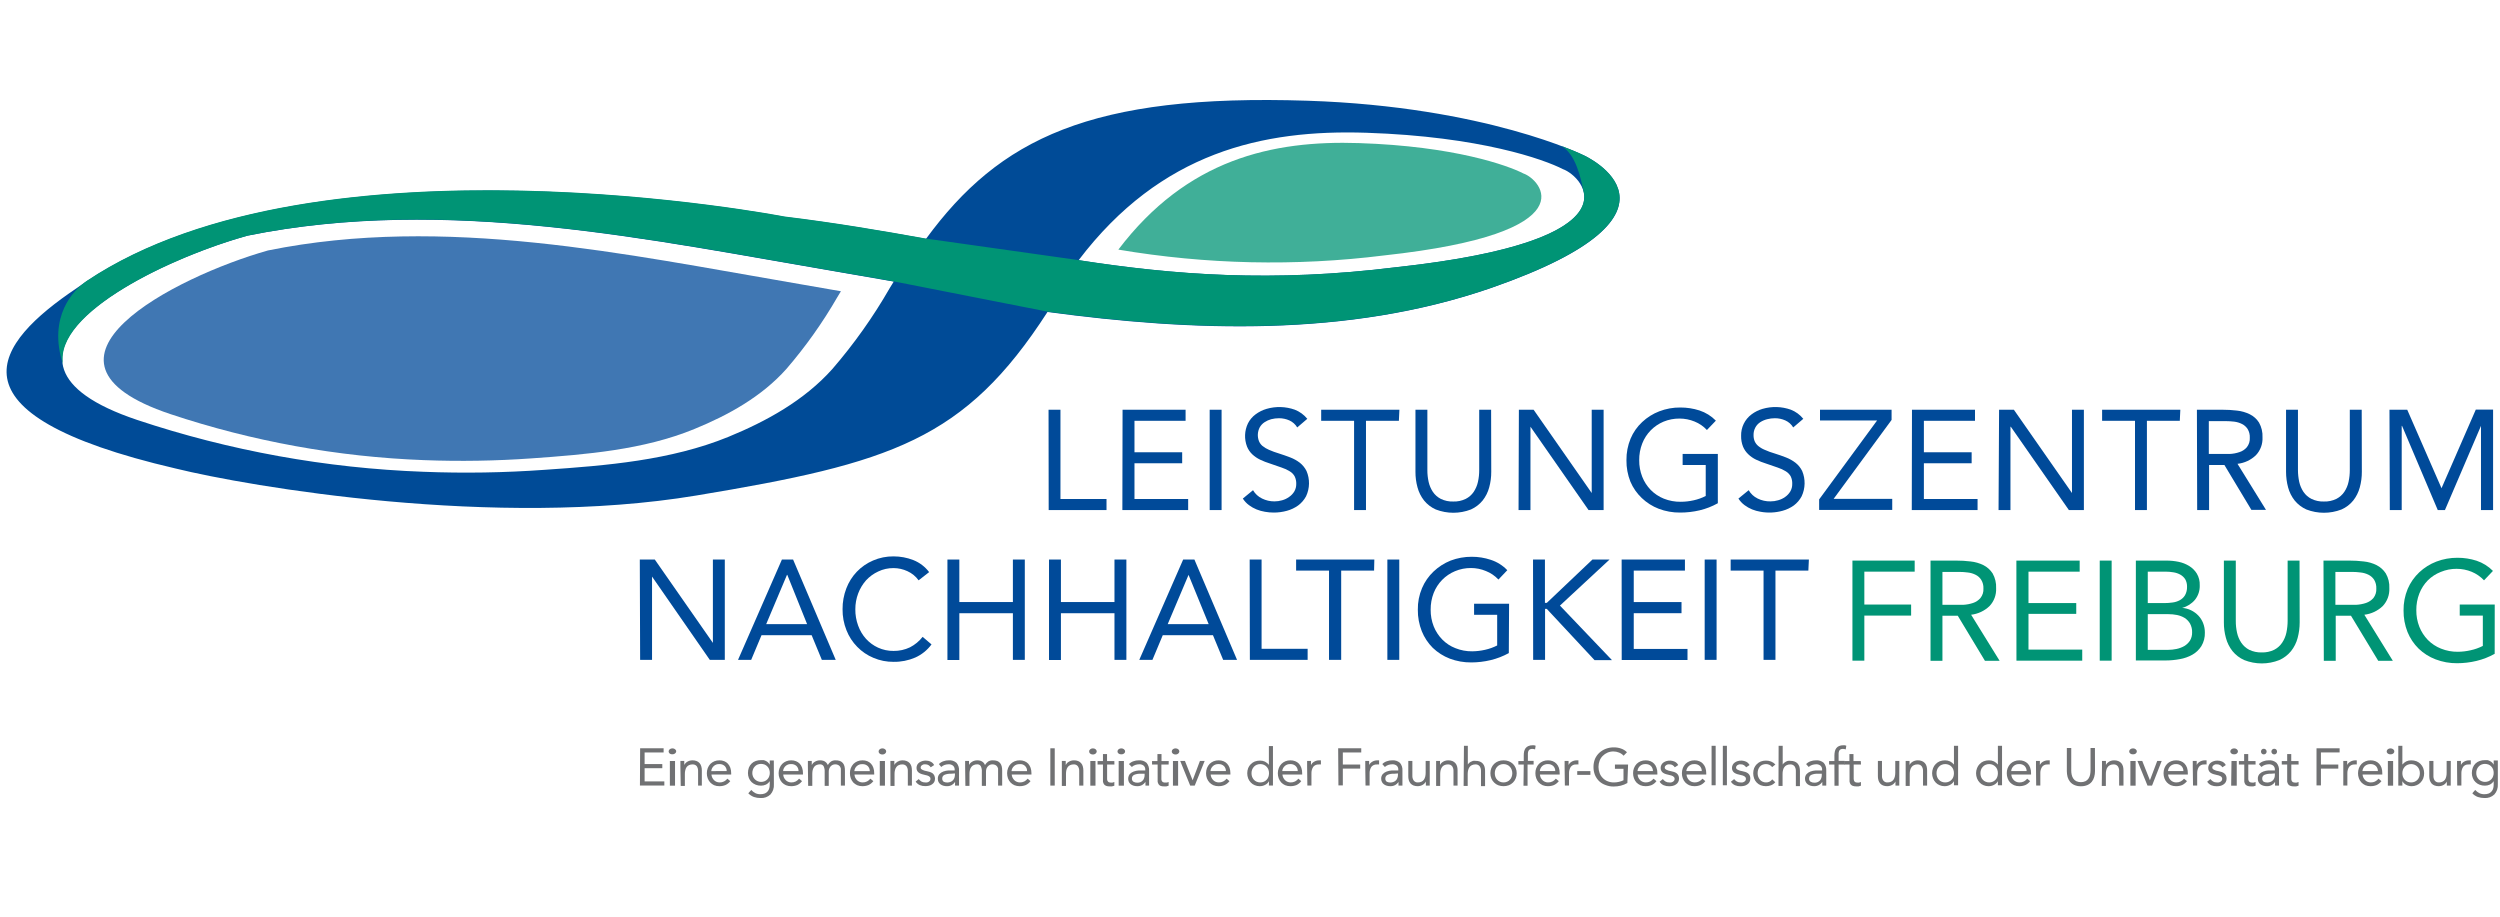 <?xml version="1.0" encoding="UTF-8"?>
<svg width="300px" height="110px" viewBox="0 0 300 110" version="1.1" xmlns="http://www.w3.org/2000/svg" xmlns:xlink="http://www.w3.org/1999/xlink">
    <!-- Generator: Sketch 55.2 (78181) - https://sketchapp.com -->
    <title>signet_de</title>
    <desc>Created with Sketch.</desc>
    <g id="signet_de" stroke="none" stroke-width="1" fill="none" fill-rule="evenodd">
        <g id="Leistungszentrum_Nachhaltigkeit" transform="translate(76.579, 48.316)" fill-rule="nonzero">
            <g id="Leistungszentrum_Nachhaltigkeit-2">
                <polygon id="Path" fill="#004A99" points="0.197 18.829 1.997 18.829 8.968 28.832 8.968 28.832 8.968 18.829 10.397 18.829 10.397 30.868 8.597 30.868 1.666 20.874 1.666 20.874 1.666 30.868 0.237 30.868"></polygon>
                <path d="M17.25,18.829 L18.592,18.829 L23.708,30.868 L22.042,30.868 L20.818,27.908 L14.803,27.908 L13.563,30.868 L11.984,30.868 L17.25,18.829 Z M17.897,20.668 L17.858,20.668 L15.363,26.582 L20.274,26.582 L17.897,20.668 Z" id="Shape" fill="#004A99"></path>
                <path d="M33.655,21.324 C33.312,20.846 32.849,20.468 32.313,20.226 C31.792,19.983 31.223,19.856 30.647,19.855 C30.008,19.848 29.376,19.988 28.8,20.266 C28.251,20.52 27.758,20.879 27.347,21.324 C26.938,21.788 26.617,22.323 26.4,22.903 C26.172,23.511 26.057,24.156 26.061,24.805 C26.054,25.473 26.169,26.136 26.4,26.763 C26.609,27.345 26.928,27.881 27.339,28.342 C27.745,28.788 28.237,29.148 28.784,29.4 C29.369,29.667 30.005,29.802 30.647,29.795 C31.33,29.804 32.006,29.656 32.621,29.361 C33.211,29.057 33.729,28.629 34.137,28.105 L35.203,29.013 C34.698,29.7 34.023,30.244 33.245,30.592 C32.425,30.945 31.54,31.12 30.647,31.105 C29.818,31.113 28.995,30.949 28.232,30.624 C27.501,30.321 26.84,29.872 26.289,29.305 C25.727,28.734 25.287,28.054 24.995,27.308 C24.675,26.505 24.516,25.646 24.529,24.782 C24.522,23.932 24.675,23.088 24.979,22.295 C25.262,21.549 25.691,20.867 26.242,20.289 C26.792,19.716 27.453,19.259 28.184,18.947 C28.961,18.61 29.8,18.441 30.647,18.45 C31.458,18.447 32.261,18.597 33.016,18.892 C33.77,19.19 34.429,19.69 34.918,20.337 L33.655,21.324 Z" id="Path" fill="#004A99"></path>
                <polygon id="Path" fill="#004A99" points="37.113 18.829 38.542 18.829 38.542 23.929 44.968 23.929 44.968 18.829 46.397 18.829 46.397 30.868 44.968 30.868 44.968 25.271 38.542 25.271 38.542 30.884 37.113 30.884"></polygon>
                <polygon id="Path" fill="#004A99" points="49.303 18.829 50.732 18.829 50.732 23.929 57.158 23.929 57.158 18.829 58.587 18.829 58.587 30.868 57.158 30.868 57.158 25.271 50.732 25.271 50.732 30.884 49.303 30.884"></polygon>
                <path d="M65.4,18.829 L66.75,18.829 L71.866,30.868 L70.2,30.868 L68.976,27.908 L62.953,27.908 L61.713,30.868 L60.134,30.868 L65.4,18.829 Z M66.047,20.668 L66.047,20.668 L63.545,26.582 L68.463,26.582 L66.047,20.668 Z" id="Shape" fill="#004A99"></path>
                <polygon id="Path" fill="#004A99" points="73.382 18.829 74.811 18.829 74.811 29.542 80.337 29.542 80.337 30.868 73.405 30.868"></polygon>
                <polygon id="Path" fill="#004A99" points="88.311 20.155 84.363 20.155 84.363 30.868 82.903 30.868 82.903 20.155 78.955 20.155 78.955 18.829 88.342 18.829"></polygon>
                <polygon id="Path" fill="#004A99" points="89.905 18.829 91.334 18.829 91.334 30.868 89.905 30.868"></polygon>
                <path d="M104.479,30.055 C103.791,30.433 103.056,30.718 102.292,30.9 C101.532,31.082 100.753,31.175 99.971,31.176 C99.09,31.184 98.214,31.029 97.389,30.718 C96.632,30.425 95.94,29.985 95.353,29.424 C94.782,28.854 94.334,28.174 94.034,27.426 C93.711,26.607 93.55,25.733 93.561,24.853 C93.546,23.961 93.718,23.076 94.066,22.255 C94.384,21.504 94.855,20.827 95.447,20.266 C96.04,19.703 96.734,19.259 97.492,18.955 C98.301,18.648 99.161,18.492 100.026,18.497 C100.802,18.493 101.572,18.616 102.308,18.861 C103.064,19.105 103.748,19.534 104.297,20.108 L103.232,21.229 C102.816,20.783 102.306,20.435 101.739,20.211 C101.172,19.971 100.563,19.847 99.947,19.847 C99.286,19.841 98.631,19.97 98.021,20.226 C96.85,20.715 95.927,21.658 95.463,22.839 C95.215,23.481 95.092,24.165 95.1,24.853 C95.093,25.533 95.216,26.208 95.463,26.842 C95.697,27.431 96.046,27.968 96.489,28.421 C96.934,28.878 97.473,29.234 98.068,29.463 C98.71,29.722 99.397,29.851 100.089,29.842 C100.605,29.837 101.119,29.776 101.621,29.661 C102.128,29.55 102.619,29.375 103.082,29.139 L103.082,25.461 L100.311,25.461 L100.311,24.134 L104.511,24.134 L104.479,30.055 Z" id="Path" fill="#004A99"></path>
                <polygon id="Path" fill="#004A99" points="107.384 18.829 108.813 18.829 108.813 24.032 109.034 24.032 114.513 18.829 116.566 18.829 110.613 24.355 116.858 30.9 114.766 30.9 109.034 24.75 108.829 24.75 108.829 30.868 107.4 30.868"></polygon>
                <polygon id="Path" fill="#004A99" points="118.018 18.829 125.613 18.829 125.613 20.155 119.471 20.155 119.471 23.929 125.203 23.929 125.203 25.271 119.471 25.271 119.471 29.558 125.921 29.558 125.921 30.884 118.026 30.884"></polygon>
                <polygon id="Path" fill="#004A99" points="127.982 18.829 129.411 18.829 129.411 30.868 127.982 30.868"></polygon>
                <polygon id="Path" fill="#004A99" points="140.424 20.155 136.476 20.155 136.476 30.868 135.047 30.868 135.047 20.155 131.1 20.155 131.1 18.829 140.487 18.829"></polygon>
                <polygon id="Path" fill="#004A99" points="49.247 0.853 50.676 0.853 50.676 11.566 56.203 11.566 56.203 12.892 49.263 12.892"></polygon>
                <polygon id="Path" fill="#004A99" points="58.129 0.853 65.692 0.853 65.692 2.179 59.558 2.179 59.558 5.953 65.282 5.953 65.282 7.279 59.558 7.279 59.558 11.566 66 11.566 66 12.892 58.105 12.892"></polygon>
                <polygon id="Path" fill="#004A99" points="68.582 0.853 70.011 0.853 70.011 12.892 68.582 12.892"></polygon>
                <path d="M79.089,2.976 C78.867,2.605 78.537,2.31 78.142,2.132 C77.752,1.959 77.329,1.871 76.903,1.871 C76.586,1.871 76.27,1.91 75.963,1.989 C75.683,2.066 75.416,2.185 75.174,2.345 C74.928,2.504 74.725,2.721 74.582,2.976 C74.321,3.487 74.29,4.083 74.495,4.618 C74.586,4.837 74.726,5.032 74.905,5.187 C75.145,5.381 75.41,5.541 75.695,5.661 C76.087,5.834 76.491,5.982 76.903,6.103 C77.366,6.25 77.816,6.408 78.253,6.576 C78.669,6.734 79.06,6.952 79.413,7.224 C79.744,7.489 80.014,7.823 80.203,8.203 C80.621,9.177 80.601,10.284 80.147,11.242 C79.916,11.673 79.592,12.047 79.2,12.339 C78.792,12.632 78.335,12.848 77.85,12.979 C77.336,13.121 76.805,13.193 76.271,13.192 C75.916,13.192 75.562,13.16 75.213,13.097 C74.867,13.04 74.528,12.945 74.203,12.813 C73.88,12.681 73.574,12.509 73.295,12.3 C73.004,12.084 72.755,11.816 72.561,11.511 L73.784,10.508 C74.037,10.945 74.417,11.295 74.874,11.511 C75.333,11.737 75.838,11.853 76.35,11.85 C76.665,11.851 76.979,11.806 77.282,11.716 C77.583,11.633 77.866,11.497 78.118,11.313 C78.368,11.144 78.578,10.923 78.734,10.666 C78.895,10.391 78.977,10.077 78.971,9.758 C78.983,9.444 78.918,9.132 78.782,8.85 C78.647,8.602 78.448,8.395 78.205,8.25 C77.897,8.056 77.566,7.902 77.218,7.792 L75.829,7.311 C75.421,7.185 75.022,7.029 74.637,6.845 C74.289,6.679 73.97,6.461 73.689,6.197 C73.42,5.939 73.207,5.627 73.066,5.282 C72.715,4.375 72.755,3.363 73.176,2.487 C73.392,2.059 73.706,1.689 74.092,1.405 C74.487,1.111 74.931,0.889 75.403,0.75 C76.514,0.426 77.698,0.459 78.789,0.845 C79.379,1.073 79.899,1.451 80.297,1.942 L79.089,2.976 Z" id="Path" fill="#004A99"></path>
                <polygon id="Path" fill="#004A99" points="91.287 2.179 87.339 2.179 87.339 12.892 85.911 12.892 85.911 2.179 81.963 2.179 81.963 0.853 91.35 0.853"></polygon>
                <path d="M102.371,8.297 C102.375,8.929 102.293,9.559 102.126,10.168 C101.973,10.743 101.705,11.28 101.337,11.747 C100.958,12.209 100.477,12.577 99.932,12.821 C98.576,13.347 97.072,13.347 95.716,12.821 C95.169,12.579 94.688,12.211 94.311,11.747 C93.943,11.28 93.674,10.743 93.521,10.168 C93.354,9.559 93.272,8.929 93.276,8.297 L93.276,0.853 L94.705,0.853 L94.705,8.092 C94.702,8.567 94.753,9.041 94.855,9.505 C94.951,9.936 95.125,10.345 95.368,10.713 C95.609,11.067 95.935,11.354 96.316,11.55 C96.782,11.777 97.297,11.885 97.816,11.866 C98.331,11.884 98.844,11.776 99.308,11.55 C99.692,11.357 100.021,11.069 100.263,10.713 C100.507,10.345 100.681,9.936 100.776,9.505 C100.879,9.041 100.929,8.567 100.926,8.092 L100.926,0.853 L102.355,0.853 L102.371,8.297 Z" id="Path" fill="#004A99"></path>
                <polygon id="Path" fill="#004A99" points="105.687 0.853 107.455 0.853 114.426 10.847 114.426 10.847 114.426 0.853 115.855 0.853 115.855 12.892 114.047 12.892 107.076 2.889 107.076 2.889 107.076 12.892 105.647 12.892"></polygon>
                <path d="M129.561,12.071 C128.875,12.455 128.139,12.742 127.374,12.924 C126.613,13.103 125.834,13.193 125.053,13.192 C124.168,13.203 123.29,13.048 122.463,12.734 C121.709,12.443 121.019,12.006 120.434,11.447 C119.849,10.893 119.384,10.224 119.068,9.482 C118.744,8.663 118.583,7.788 118.595,6.908 C118.583,6.02 118.752,5.139 119.092,4.318 C119.409,3.565 119.883,2.886 120.482,2.329 C121.076,1.772 121.773,1.335 122.534,1.042 C123.342,0.731 124.202,0.575 125.068,0.584 C125.846,0.582 126.618,0.701 127.358,0.939 C128.102,1.184 128.776,1.603 129.324,2.163 L128.25,3.284 C127.837,2.839 127.33,2.491 126.766,2.266 C126.195,2.031 125.583,1.911 124.966,1.911 C124.308,1.906 123.656,2.032 123.047,2.282 C122.47,2.524 121.947,2.878 121.508,3.324 C121.065,3.776 120.719,4.313 120.489,4.903 C120.241,5.542 120.118,6.222 120.126,6.908 C120.118,7.588 120.241,8.264 120.489,8.897 C120.72,9.486 121.066,10.023 121.508,10.476 C121.956,10.932 122.494,11.289 123.087,11.526 C123.732,11.782 124.422,11.908 125.116,11.897 C125.631,11.895 126.145,11.837 126.647,11.724 C127.155,11.613 127.645,11.438 128.108,11.203 L128.108,7.484 L125.337,7.484 L125.337,6.158 L129.561,6.158 L129.561,12.071 Z" id="Path" fill="#004A99"></path>
                <path d="M138.608,2.976 C138.384,2.603 138.051,2.308 137.653,2.132 C137.262,1.959 136.84,1.87 136.413,1.871 C136.099,1.871 135.786,1.91 135.482,1.989 C135.188,2.062 134.908,2.182 134.653,2.345 C134.408,2.503 134.207,2.72 134.068,2.976 C133.915,3.257 133.839,3.573 133.847,3.892 C133.842,4.14 133.884,4.387 133.974,4.618 C134.068,4.837 134.212,5.031 134.392,5.187 C134.629,5.385 134.895,5.545 135.182,5.661 C135.573,5.837 135.977,5.985 136.389,6.103 C136.858,6.25 137.308,6.408 137.739,6.576 C138.153,6.736 138.541,6.954 138.892,7.224 C139.225,7.487 139.494,7.822 139.682,8.203 C140.092,9.179 140.069,10.284 139.618,11.242 C139.389,11.672 139.069,12.047 138.679,12.339 C138.268,12.632 137.808,12.849 137.321,12.979 C136.465,13.215 135.566,13.256 134.692,13.097 C134.343,13.04 134.002,12.945 133.674,12.813 C133.351,12.681 133.046,12.509 132.766,12.3 C132.475,12.084 132.226,11.816 132.032,11.511 L133.263,10.508 C133.515,10.943 133.892,11.293 134.345,11.511 C134.821,11.744 135.346,11.861 135.876,11.85 C136.189,11.851 136.5,11.806 136.8,11.716 C137.104,11.634 137.39,11.497 137.645,11.313 C137.89,11.142 138.097,10.921 138.253,10.666 C138.414,10.391 138.496,10.077 138.489,9.758 C138.504,9.445 138.442,9.133 138.308,8.85 C138.17,8.604 137.971,8.398 137.732,8.25 C137.423,8.057 137.091,7.904 136.745,7.792 L135.347,7.311 C134.939,7.185 134.541,7.029 134.155,6.845 C133.809,6.681 133.492,6.462 133.216,6.197 C132.943,5.94 132.728,5.628 132.584,5.282 C132.423,4.872 132.345,4.435 132.355,3.995 C132.325,2.978 132.794,2.011 133.611,1.405 C134.005,1.111 134.449,0.889 134.921,0.75 C136.035,0.424 137.222,0.458 138.316,0.845 C138.903,1.073 139.42,1.451 139.816,1.942 L138.608,2.976 Z" id="Path" fill="#004A99"></path>
                <polygon id="Path" fill="#004A99" points="141.718 11.613 148.674 2.139 141.821 2.139 141.821 0.853 150.411 0.853 150.411 2.076 143.455 11.55 150.489 11.55 150.489 12.876 141.718 12.876"></polygon>
                <polygon id="Path" fill="#004A99" points="152.858 0.853 160.421 0.853 160.421 2.179 154.287 2.179 154.287 5.953 160.018 5.953 160.018 7.279 154.287 7.279 154.287 11.566 160.729 11.566 160.729 12.892 152.834 12.892"></polygon>
                <polygon id="Path" fill="#004A99" points="163.311 0.853 165.087 0.853 172.058 10.847 172.058 10.847 172.058 0.853 173.487 0.853 173.487 12.892 171.687 12.892 164.716 2.889 164.676 2.889 164.676 12.892 163.247 12.892"></polygon>
                <polygon id="Path" fill="#004A99" points="184.997 2.179 181.05 2.179 181.05 12.892 179.621 12.892 179.621 2.179 175.674 2.179 175.674 0.853 185.061 0.853"></polygon>
                <path d="M187.05,0.853 L190.129,0.853 C190.707,0.851 191.284,0.886 191.858,0.955 C192.393,1.01 192.914,1.16 193.397,1.397 C193.851,1.62 194.233,1.965 194.503,2.392 C194.807,2.933 194.952,3.549 194.921,4.168 C194.96,4.959 194.675,5.732 194.132,6.308 C193.53,6.888 192.752,7.252 191.921,7.342 L195.339,12.868 L193.587,12.868 L190.35,7.484 L188.511,7.484 L188.511,12.892 L187.082,12.892 L187.05,0.853 Z M188.479,6.158 L189.758,6.158 C190.153,6.158 190.547,6.158 190.989,6.158 C191.388,6.141 191.781,6.066 192.158,5.937 C192.502,5.829 192.808,5.627 193.042,5.353 C193.298,5.028 193.424,4.62 193.397,4.208 C193.415,3.842 193.325,3.48 193.137,3.166 C192.971,2.909 192.739,2.702 192.466,2.566 C192.174,2.418 191.859,2.322 191.534,2.282 C191.186,2.241 190.835,2.22 190.484,2.218 L188.479,2.218 L188.479,6.158 Z" id="Shape" fill="#004A99"></path>
                <path d="M206.842,8.297 C206.846,8.929 206.764,9.559 206.597,10.168 C206.444,10.743 206.176,11.28 205.808,11.747 C205.432,12.213 204.95,12.581 204.403,12.821 C203.047,13.347 201.543,13.347 200.187,12.821 C199.642,12.577 199.161,12.209 198.782,11.747 C198.414,11.28 198.145,10.743 197.992,10.168 C197.829,9.558 197.747,8.929 197.747,8.297 L197.747,0.853 L199.176,0.853 L199.176,8.092 C199.177,8.567 199.228,9.041 199.326,9.505 C199.422,9.936 199.596,10.345 199.839,10.713 C200.081,11.069 200.41,11.357 200.795,11.55 C201.259,11.776 201.771,11.884 202.287,11.866 C202.805,11.885 203.32,11.777 203.787,11.55 C204.167,11.354 204.493,11.067 204.734,10.713 C204.981,10.347 205.155,9.937 205.247,9.505 C205.35,9.041 205.4,8.567 205.397,8.092 L205.397,0.853 L206.826,0.853 L206.842,8.297 Z" id="Path" fill="#004A99"></path>
                <polygon id="Path" fill="#004A99" points="210.158 0.853 212.289 0.853 216.403 10.271 216.403 10.271 220.516 0.837 222.592 0.837 222.592 12.892 221.139 12.892 221.139 2.787 221.139 2.787 216.813 12.892 215.953 12.892 211.666 2.787 211.626 2.787 211.626 12.892 210.197 12.892"></polygon>
                <polygon id="Path" fill="#009475" points="145.713 18.955 153.182 18.955 153.182 20.282 147.142 20.282 147.142 24.229 152.755 24.229 152.755 25.555 147.142 25.555 147.142 30.963 145.713 30.963"></polygon>
                <path d="M155.084,18.955 L158.163,18.955 C158.741,18.954 159.318,18.988 159.892,19.058 C160.427,19.113 160.949,19.263 161.432,19.5 C161.882,19.728 162.263,20.071 162.537,20.495 C162.841,21.035 162.986,21.651 162.955,22.271 C162.995,23.062 162.71,23.835 162.166,24.411 C161.563,24.99 160.786,25.356 159.955,25.453 L163.374,30.979 L161.613,30.979 L158.353,25.571 L156.513,25.571 L156.513,30.979 L155.084,30.979 L155.084,18.955 Z M156.513,24.261 L157.792,24.261 C158.187,24.261 158.582,24.261 159.024,24.261 C159.421,24.239 159.814,24.165 160.192,24.039 C160.535,23.926 160.841,23.721 161.076,23.447 C161.333,23.123 161.46,22.715 161.432,22.303 C161.45,21.94 161.359,21.579 161.171,21.268 C161.008,21.007 160.776,20.797 160.5,20.661 C160.209,20.512 159.893,20.419 159.568,20.384 C159.22,20.337 158.87,20.313 158.518,20.313 L156.513,20.313 L156.513,24.261 Z" id="Shape" fill="#009475"></path>
                <polygon id="Path" fill="#009475" points="165.387 18.955 172.982 18.955 172.982 20.282 166.839 20.282 166.839 24.055 172.571 24.055 172.571 25.35 166.839 25.35 166.839 29.637 173.289 29.637 173.289 30.963 165.395 30.963"></polygon>
                <polygon id="Path" fill="#009475" points="175.389 18.955 176.818 18.955 176.818 30.963 175.389 30.963"></polygon>
                <path d="M179.724,18.955 L183.395,18.955 C183.888,18.954 184.38,19.004 184.863,19.105 C185.314,19.197 185.744,19.368 186.134,19.611 C186.504,19.838 186.815,20.149 187.042,20.518 C187.29,20.941 187.41,21.426 187.389,21.916 C187.414,22.544 187.212,23.16 186.821,23.653 C186.422,24.13 185.884,24.473 185.282,24.632 L185.282,24.632 C185.658,24.658 186.025,24.758 186.363,24.924 C186.688,25.084 186.982,25.3 187.232,25.563 C187.478,25.826 187.672,26.134 187.8,26.471 C187.937,26.826 188.007,27.204 188.005,27.584 C188.025,28.158 187.88,28.725 187.587,29.218 C187.314,29.647 186.94,30.002 186.497,30.253 C186.028,30.513 185.518,30.692 184.989,30.782 C184.437,30.885 183.877,30.937 183.316,30.939 L179.724,30.939 L179.724,18.955 Z M181.153,24.055 L183.126,24.055 C183.459,24.056 183.792,24.032 184.121,23.984 C184.428,23.949 184.725,23.855 184.997,23.708 C185.254,23.569 185.469,23.364 185.621,23.116 C185.794,22.805 185.879,22.453 185.866,22.097 C185.876,21.78 185.8,21.466 185.645,21.189 C185.496,20.959 185.293,20.769 185.053,20.637 C184.795,20.497 184.514,20.403 184.224,20.361 C183.911,20.307 183.594,20.28 183.276,20.282 L181.153,20.282 L181.153,24.055 Z M181.153,29.668 L183.568,29.668 C183.919,29.667 184.268,29.63 184.611,29.558 C184.94,29.489 185.257,29.369 185.55,29.203 C185.819,29.04 186.048,28.818 186.221,28.555 C186.396,28.259 186.483,27.92 186.474,27.576 C186.487,27.208 186.403,26.843 186.229,26.518 C186.071,26.243 185.849,26.01 185.582,25.839 C185.299,25.669 184.989,25.549 184.666,25.484 C184.315,25.414 183.958,25.38 183.6,25.382 L181.153,25.382 L181.153,29.668 Z" id="Shape" fill="#009475"></path>
                <path d="M199.382,26.368 C199.384,27 199.301,27.629 199.137,28.239 C198.985,28.815 198.717,29.352 198.347,29.818 C197.968,30.28 197.487,30.648 196.942,30.892 C195.588,31.429 194.08,31.429 192.726,30.892 C192.18,30.65 191.698,30.282 191.321,29.818 C190.952,29.352 190.683,28.815 190.532,28.239 C190.364,27.63 190.281,27 190.287,26.368 L190.287,18.955 L191.716,18.955 L191.716,26.195 C191.713,26.67 191.763,27.144 191.866,27.608 C191.959,28.039 192.133,28.449 192.379,28.816 C192.62,29.172 192.945,29.462 193.326,29.661 C193.794,29.883 194.308,29.991 194.826,29.976 C195.342,29.992 195.854,29.884 196.318,29.661 C196.703,29.465 197.032,29.174 197.274,28.816 C197.52,28.449 197.694,28.039 197.787,27.608 C197.886,27.143 197.936,26.67 197.937,26.195 L197.937,18.955 L199.366,18.955 L199.382,26.368 Z" id="Path" fill="#009475"></path>
                <path d="M202.239,18.955 L205.35,18.955 C205.925,18.954 206.5,18.988 207.071,19.058 C207.607,19.111 208.128,19.26 208.611,19.5 C209.06,19.728 209.442,20.071 209.716,20.495 C210.027,21.033 210.175,21.65 210.142,22.271 C210.178,23.061 209.893,23.833 209.353,24.411 C208.748,24.989 207.973,25.354 207.142,25.453 L210.561,30.979 L208.808,30.979 L205.539,25.571 L203.708,25.571 L203.708,30.979 L202.279,30.979 L202.239,18.955 Z M203.668,24.261 L204.939,24.261 C205.334,24.261 205.729,24.261 206.171,24.261 C206.571,24.239 206.967,24.165 207.347,24.039 C207.688,23.922 207.993,23.718 208.232,23.447 C208.482,23.121 208.606,22.714 208.579,22.303 C208.595,21.941 208.508,21.582 208.326,21.268 C208.161,21.009 207.929,20.799 207.655,20.661 C207.361,20.513 207.043,20.42 206.716,20.384 C206.37,20.337 206.022,20.313 205.674,20.313 L203.668,20.313 L203.668,24.261 Z" id="Shape" fill="#009475"></path>
                <path d="M222.782,30.142 C222.096,30.526 221.36,30.813 220.595,30.995 C219.834,31.177 219.055,31.27 218.274,31.271 C217.389,31.279 216.511,31.121 215.684,30.805 C214.928,30.517 214.238,30.079 213.655,29.518 C213.079,28.951 212.624,28.271 212.321,27.521 C211.997,26.699 211.836,25.823 211.847,24.939 C211.835,24.051 212.005,23.17 212.345,22.35 C212.666,21.598 213.139,20.921 213.734,20.361 C214.329,19.803 215.026,19.366 215.787,19.074 C216.596,18.766 217.455,18.611 218.321,18.616 C219.098,18.613 219.871,18.733 220.611,18.971 C221.353,19.218 222.027,19.638 222.576,20.195 L221.503,21.324 C221.086,20.88 220.58,20.53 220.018,20.297 C219.447,20.063 218.836,19.942 218.218,19.942 C217.56,19.937 216.907,20.066 216.3,20.321 C215.725,20.548 215.201,20.889 214.761,21.324 C214.319,21.777 213.973,22.314 213.742,22.903 C213.494,23.542 213.371,24.222 213.379,24.908 C213.371,25.588 213.494,26.264 213.742,26.897 C213.975,27.485 214.321,28.022 214.761,28.476 C215.209,28.929 215.747,29.284 216.339,29.518 C216.984,29.777 217.674,29.906 218.368,29.897 C218.881,29.893 219.392,29.832 219.892,29.716 C220.402,29.607 220.896,29.432 221.361,29.195 L221.361,25.555 L218.589,25.555 L218.589,24.229 L222.789,24.229 L222.782,30.142 Z" id="Path" fill="#009475"></path>
                <polygon id="Path" fill="#707173" points="0.237 41.479 3.055 41.479 3.055 41.976 0.774 41.976 0.774 43.374 2.897 43.374 2.897 43.871 0.774 43.871 0.774 45.45 3.142 45.45 3.142 45.947 0.213 45.947"></polygon>
                <path d="M3.655,41.85 C3.657,41.756 3.704,41.666 3.785,41.597 C3.871,41.526 3.991,41.486 4.115,41.487 C4.237,41.486 4.353,41.526 4.435,41.597 C4.52,41.664 4.567,41.755 4.565,41.85 C4.557,41.992 4.445,42.118 4.279,42.174 C4.113,42.229 3.921,42.205 3.785,42.111 C3.702,42.04 3.656,41.947 3.655,41.85 L3.655,41.85 Z M3.805,43.003 L4.425,43.003 L4.425,45.963 L3.805,45.963 L3.805,43.003 Z" id="Shape" fill="#707173"></path>
                <path d="M5.068,43.697 C5.068,43.563 5.068,43.437 5.068,43.318 C5.068,43.2 5.068,43.089 5.068,42.995 L5.534,42.995 C5.534,43.074 5.534,43.161 5.534,43.239 C5.534,43.318 5.534,43.397 5.534,43.484 L5.534,43.484 C5.57,43.406 5.618,43.334 5.676,43.271 C5.738,43.203 5.81,43.144 5.889,43.097 C5.978,43.043 6.074,43 6.174,42.971 C6.284,42.939 6.398,42.923 6.513,42.924 C6.686,42.917 6.858,42.946 7.018,43.011 C7.153,43.062 7.272,43.146 7.366,43.255 C7.464,43.363 7.535,43.493 7.571,43.634 C7.62,43.793 7.644,43.958 7.642,44.124 L7.642,45.955 L7.192,45.955 L7.192,44.218 C7.202,44.009 7.147,43.803 7.034,43.626 C6.907,43.478 6.716,43.399 6.521,43.413 C6.377,43.411 6.234,43.441 6.103,43.5 C5.991,43.553 5.894,43.631 5.818,43.729 C5.743,43.839 5.689,43.962 5.661,44.092 C5.621,44.241 5.602,44.396 5.605,44.55 L5.605,45.995 L5.108,45.995 L5.068,43.697 Z" id="Path" fill="#707173"></path>
                <path d="M11.053,45.418 C10.902,45.624 10.701,45.787 10.468,45.892 C10.238,45.985 9.991,46.03 9.742,46.026 C9.526,46.031 9.311,45.99 9.111,45.908 C8.936,45.827 8.779,45.714 8.645,45.576 C8.515,45.431 8.413,45.262 8.345,45.079 C8.274,44.884 8.239,44.678 8.242,44.471 C8.241,44.258 8.279,44.047 8.353,43.847 C8.427,43.664 8.534,43.495 8.668,43.35 C8.809,43.217 8.972,43.11 9.15,43.034 C9.343,42.958 9.55,42.92 9.758,42.924 C9.952,42.92 10.145,42.955 10.326,43.026 C10.495,43.091 10.646,43.193 10.768,43.326 C10.897,43.468 10.997,43.635 11.061,43.816 C11.13,44.027 11.164,44.249 11.163,44.471 L11.163,44.629 L8.795,44.629 C8.803,44.755 8.835,44.878 8.889,44.992 C8.941,45.103 9.01,45.204 9.095,45.292 C9.178,45.379 9.277,45.448 9.387,45.497 C9.507,45.548 9.636,45.574 9.766,45.576 C9.952,45.583 10.137,45.542 10.303,45.458 C10.459,45.378 10.596,45.264 10.705,45.126 L11.053,45.418 Z M10.626,44.211 C10.631,43.983 10.542,43.764 10.382,43.603 C10.208,43.443 9.977,43.361 9.742,43.374 C9.243,43.346 8.813,43.721 8.771,44.218 L10.626,44.211 Z" id="Shape" fill="#707173"></path>
                <path d="M16.287,45.797 C16.32,46.244 16.172,46.685 15.876,47.021 C15.554,47.325 15.118,47.48 14.676,47.447 C14.408,47.45 14.141,47.408 13.887,47.321 C13.633,47.225 13.404,47.074 13.216,46.879 L13.571,46.476 C13.711,46.635 13.88,46.766 14.068,46.863 C14.256,46.952 14.461,46.995 14.668,46.989 C14.855,46.996 15.04,46.964 15.213,46.895 C15.349,46.834 15.468,46.742 15.561,46.626 C15.646,46.513 15.708,46.385 15.742,46.247 C15.774,46.099 15.79,45.949 15.789,45.797 L15.789,45.418 L15.789,45.418 C15.68,45.598 15.521,45.744 15.332,45.837 C15.148,45.921 14.949,45.964 14.747,45.963 C14.532,45.968 14.317,45.931 14.116,45.853 C13.929,45.78 13.757,45.673 13.611,45.537 C13.472,45.399 13.362,45.236 13.287,45.055 C13.212,44.861 13.175,44.655 13.176,44.447 C13.175,44.227 13.212,44.008 13.287,43.8 C13.36,43.616 13.47,43.45 13.611,43.311 C13.751,43.172 13.921,43.067 14.108,43.003 C14.313,42.93 14.53,42.896 14.747,42.9 C14.85,42.888 14.953,42.888 15.055,42.9 C15.157,42.923 15.256,42.96 15.347,43.011 C15.443,43.054 15.529,43.115 15.6,43.192 C15.678,43.264 15.743,43.349 15.789,43.445 L15.789,43.445 L15.789,42.939 L16.279,42.939 L16.287,45.797 Z M13.697,44.447 C13.697,44.594 13.727,44.739 13.784,44.874 C13.888,45.124 14.086,45.323 14.337,45.426 C14.464,45.483 14.601,45.513 14.739,45.513 C14.894,45.516 15.047,45.486 15.189,45.426 C15.314,45.37 15.427,45.289 15.521,45.189 C15.613,45.089 15.683,44.971 15.726,44.842 C15.774,44.713 15.798,44.577 15.797,44.439 C15.8,44.288 15.773,44.138 15.718,43.997 C15.674,43.869 15.601,43.753 15.505,43.658 C15.412,43.559 15.299,43.481 15.174,43.429 C15.035,43.378 14.888,43.351 14.739,43.35 C14.593,43.351 14.448,43.38 14.313,43.437 C14.189,43.49 14.078,43.571 13.989,43.674 C13.893,43.772 13.82,43.891 13.776,44.021 C13.722,44.165 13.696,44.317 13.697,44.471 L13.697,44.447 Z" id="Shape" fill="#707173"></path>
                <path d="M19.666,45.418 C19.516,45.622 19.318,45.785 19.089,45.892 C18.856,45.984 18.606,46.03 18.355,46.026 C18.141,46.029 17.929,45.989 17.732,45.908 C17.554,45.829 17.393,45.717 17.258,45.576 C17.128,45.432 17.028,45.263 16.966,45.079 C16.892,44.885 16.855,44.679 16.855,44.471 C16.853,44.257 16.894,44.045 16.974,43.847 C17.045,43.662 17.152,43.493 17.289,43.35 C17.427,43.214 17.591,43.106 17.771,43.034 C17.961,42.957 18.166,42.919 18.371,42.924 C18.565,42.92 18.759,42.955 18.939,43.026 C19.109,43.092 19.263,43.195 19.389,43.326 C19.516,43.469 19.613,43.635 19.674,43.816 C19.747,44.026 19.781,44.248 19.776,44.471 L19.776,44.629 L17.408,44.629 C17.413,44.754 17.443,44.878 17.495,44.992 C17.546,45.103 17.616,45.204 17.7,45.292 C17.785,45.381 17.887,45.45 18,45.497 C18.117,45.548 18.243,45.575 18.371,45.576 C18.56,45.582 18.747,45.541 18.916,45.458 C19.068,45.375 19.203,45.262 19.311,45.126 L19.666,45.418 Z M19.247,44.211 C19.248,43.984 19.16,43.766 19.003,43.603 C18.826,43.444 18.593,43.361 18.355,43.374 C17.859,43.342 17.43,43.715 17.392,44.211 L19.247,44.211 Z" id="Shape" fill="#707173"></path>
                <path d="M20.368,43.697 C20.368,43.563 20.368,43.437 20.368,43.318 C20.361,43.211 20.361,43.103 20.368,42.995 L20.834,42.995 C20.834,43.074 20.834,43.161 20.834,43.239 C20.834,43.318 20.834,43.397 20.834,43.484 L20.834,43.484 C20.876,43.41 20.924,43.338 20.976,43.271 C21.041,43.203 21.116,43.144 21.197,43.097 C21.286,43.043 21.382,43 21.482,42.971 C21.592,42.939 21.706,42.923 21.821,42.924 C21.957,42.919 22.094,42.938 22.224,42.979 C22.322,43.011 22.413,43.062 22.492,43.129 C22.558,43.179 22.614,43.241 22.658,43.311 L22.761,43.484 C22.853,43.317 22.982,43.174 23.139,43.066 C23.305,42.964 23.498,42.915 23.692,42.924 C23.872,42.917 24.051,42.944 24.221,43.003 C24.356,43.057 24.475,43.144 24.568,43.255 C24.659,43.369 24.724,43.501 24.758,43.642 C24.798,43.81 24.816,43.983 24.813,44.155 L24.813,45.955 L24.324,45.955 L24.324,44.218 C24.336,44.119 24.336,44.018 24.324,43.918 C24.3,43.827 24.263,43.739 24.213,43.658 C24.152,43.583 24.077,43.521 23.992,43.476 C23.881,43.425 23.759,43.401 23.637,43.405 C23.534,43.407 23.432,43.428 23.337,43.468 C23.244,43.512 23.161,43.574 23.092,43.65 C22.944,43.827 22.865,44.051 22.871,44.282 L22.871,45.987 L22.382,45.987 L22.382,44.313 C22.399,44.071 22.353,43.829 22.247,43.611 C22.148,43.471 21.984,43.393 21.813,43.405 C21.669,43.403 21.526,43.432 21.395,43.492 C21.281,43.541 21.183,43.62 21.111,43.721 C21.035,43.832 20.979,43.955 20.945,44.084 C20.912,44.235 20.896,44.388 20.897,44.542 L20.897,45.987 L20.4,45.987 L20.368,43.697 Z" id="Path" fill="#707173"></path>
                <path d="M28.224,45.418 C28.07,45.621 27.87,45.784 27.639,45.892 C27.406,45.984 27.156,46.03 26.905,46.026 C26.691,46.029 26.479,45.989 26.282,45.908 C26.105,45.827 25.944,45.715 25.808,45.576 C25.681,45.43 25.582,45.261 25.516,45.079 C25.445,44.884 25.41,44.678 25.413,44.471 C25.402,44.056 25.555,43.653 25.839,43.35 C25.977,43.214 26.141,43.106 26.321,43.034 C26.514,42.956 26.721,42.918 26.929,42.924 C27.123,42.92 27.316,42.955 27.497,43.026 C27.664,43.094 27.815,43.197 27.939,43.326 C28.069,43.467 28.166,43.634 28.224,43.816 C28.297,44.026 28.331,44.248 28.326,44.471 L28.326,44.629 L25.958,44.629 C25.967,44.754 25.996,44.877 26.045,44.992 C26.099,45.101 26.168,45.202 26.25,45.292 C26.336,45.379 26.438,45.449 26.55,45.497 C26.667,45.548 26.793,45.575 26.921,45.576 C27.11,45.582 27.297,45.541 27.466,45.458 C27.62,45.377 27.755,45.264 27.861,45.126 L28.224,45.418 Z M27.797,44.218 C27.798,43.992 27.71,43.773 27.553,43.611 C27.376,43.452 27.143,43.369 26.905,43.382 C26.409,43.35 25.98,43.723 25.942,44.218 L27.797,44.218 Z" id="Shape" fill="#707173"></path>
                <path d="M28.855,41.85 C28.853,41.755 28.9,41.664 28.985,41.597 C29.067,41.526 29.184,41.486 29.305,41.487 C29.43,41.486 29.55,41.526 29.635,41.597 C29.717,41.666 29.763,41.756 29.765,41.85 C29.765,41.947 29.718,42.04 29.635,42.111 C29.507,42.221 29.304,42.255 29.129,42.197 C28.955,42.138 28.845,42 28.855,41.85 L28.855,41.85 Z M28.995,43.003 L29.615,43.003 L29.615,45.963 L28.995,45.963 L28.995,43.003 Z" id="Shape" fill="#707173"></path>
                <path d="M30.268,43.697 C30.268,43.563 30.268,43.437 30.268,43.318 C30.268,43.2 30.268,43.089 30.268,42.995 L30.742,42.995 C30.742,43.074 30.742,43.161 30.742,43.239 L30.742,43.484 L30.742,43.484 C30.778,43.406 30.826,43.334 30.884,43.271 C31.024,43.133 31.194,43.03 31.382,42.971 C31.495,42.939 31.611,42.923 31.729,42.924 C31.899,42.918 32.068,42.947 32.226,43.011 C32.362,43.064 32.483,43.148 32.582,43.255 C32.675,43.367 32.744,43.495 32.787,43.634 C32.829,43.794 32.85,43.958 32.85,44.124 L32.85,45.955 L32.361,45.955 L32.361,44.218 C32.372,44.008 32.314,43.8 32.195,43.626 C32.067,43.478 31.877,43.399 31.682,43.413 C31.54,43.41 31.399,43.44 31.271,43.5 C31.157,43.549 31.059,43.628 30.987,43.729 C30.905,43.836 30.848,43.96 30.821,44.092 C30.781,44.241 30.763,44.396 30.766,44.55 L30.766,45.995 L30.276,45.995 L30.268,43.697 Z" id="Path" fill="#707173"></path>
                <path d="M33.671,45.174 C33.758,45.289 33.865,45.388 33.987,45.466 C34.121,45.542 34.274,45.58 34.429,45.576 C34.505,45.587 34.582,45.587 34.658,45.576 C34.733,45.563 34.805,45.537 34.871,45.497 C34.93,45.46 34.981,45.412 35.021,45.355 C35.06,45.294 35.08,45.223 35.076,45.15 C35.078,45.081 35.062,45.013 35.029,44.953 C34.989,44.903 34.941,44.86 34.887,44.826 C34.823,44.788 34.754,44.759 34.682,44.739 L34.445,44.684 L34.05,44.582 C33.933,44.548 33.821,44.497 33.718,44.432 C33.623,44.373 33.544,44.292 33.489,44.195 C33.428,44.081 33.398,43.953 33.403,43.824 C33.402,43.691 33.435,43.561 33.497,43.445 C33.559,43.337 33.646,43.245 33.75,43.176 C33.86,43.105 33.98,43.05 34.105,43.011 C34.236,42.973 34.372,42.954 34.508,42.955 C34.71,42.951 34.91,42.994 35.092,43.082 C35.277,43.166 35.427,43.311 35.518,43.492 L35.108,43.761 C35.044,43.658 34.958,43.572 34.855,43.508 C34.743,43.435 34.61,43.399 34.476,43.405 L34.271,43.405 L34.089,43.484 C34.036,43.516 33.99,43.559 33.955,43.611 C33.918,43.664 33.899,43.727 33.9,43.792 C33.897,43.852 33.917,43.911 33.955,43.958 C34.003,44.004 34.06,44.042 34.121,44.068 C34.2,44.107 34.282,44.139 34.366,44.163 L34.642,44.226 C34.768,44.249 34.892,44.28 35.013,44.321 C35.125,44.359 35.231,44.412 35.329,44.479 C35.414,44.548 35.484,44.634 35.534,44.732 C35.65,44.982 35.65,45.271 35.534,45.521 C35.468,45.635 35.376,45.733 35.266,45.805 C35.152,45.886 35.023,45.942 34.887,45.971 C34.744,46.003 34.599,46.019 34.453,46.018 C34.228,46.024 34.005,45.984 33.797,45.9 C33.595,45.807 33.422,45.66 33.3,45.474 L33.671,45.174 Z" id="Path" fill="#707173"></path>
                <path d="M36.087,43.374 C36.238,43.218 36.425,43.102 36.632,43.034 C36.833,42.959 37.048,42.921 37.263,42.924 C37.608,42.889 37.952,43.001 38.211,43.232 C38.426,43.495 38.531,43.832 38.503,44.171 L38.503,45.442 C38.503,45.529 38.503,45.616 38.503,45.703 C38.498,45.787 38.498,45.871 38.503,45.955 L38.029,45.955 C38.016,45.879 38.016,45.802 38.029,45.726 L38.029,45.513 L38.029,45.513 C37.931,45.665 37.798,45.792 37.642,45.884 C37.464,45.983 37.262,46.032 37.058,46.026 C36.914,46.028 36.77,46.01 36.632,45.971 C36.507,45.937 36.389,45.881 36.284,45.805 C36.185,45.733 36.104,45.638 36.047,45.529 C35.987,45.412 35.957,45.282 35.961,45.15 C35.949,44.941 36.016,44.735 36.15,44.574 C36.279,44.436 36.438,44.33 36.616,44.266 C36.811,44.194 37.016,44.152 37.224,44.139 L37.824,44.139 L37.982,44.139 L37.982,44.053 C37.993,43.868 37.92,43.688 37.784,43.563 C37.632,43.444 37.441,43.385 37.247,43.397 C37.086,43.399 36.927,43.426 36.774,43.476 C36.624,43.53 36.487,43.613 36.371,43.721 L36.087,43.374 Z M37.516,44.534 C37.26,44.522 37.004,44.565 36.766,44.661 C36.591,44.736 36.481,44.912 36.489,45.103 C36.477,45.257 36.546,45.407 36.671,45.497 C36.94,45.617 37.247,45.617 37.516,45.497 C37.618,45.454 37.709,45.389 37.784,45.308 C37.858,45.225 37.914,45.128 37.95,45.024 C37.984,44.913 38.005,44.799 38.013,44.684 L38.013,44.495 L37.516,44.534 Z" id="Shape" fill="#707173"></path>
                <path d="M39.237,43.697 C39.237,43.563 39.237,43.437 39.237,43.318 C39.237,43.2 39.237,43.089 39.237,42.995 L39.703,42.995 C39.703,43.074 39.703,43.161 39.703,43.239 L39.703,43.484 L39.703,43.484 C39.739,43.406 39.787,43.334 39.845,43.271 C39.91,43.203 39.984,43.144 40.066,43.097 C40.153,43.04 40.249,42.997 40.35,42.971 C40.46,42.938 40.575,42.922 40.689,42.924 C40.826,42.919 40.962,42.938 41.092,42.979 C41.189,43.015 41.279,43.065 41.361,43.129 C41.426,43.179 41.482,43.241 41.526,43.311 C41.562,43.366 41.594,43.424 41.621,43.484 C41.718,43.321 41.847,43.178 42,43.066 C42.169,42.964 42.364,42.915 42.561,42.924 C42.74,42.918 42.919,42.945 43.089,43.003 C43.224,43.057 43.344,43.144 43.437,43.255 C43.528,43.369 43.592,43.501 43.626,43.642 C43.666,43.81 43.684,43.983 43.682,44.155 L43.682,45.955 L43.192,45.955 L43.192,44.218 C43.2,44.119 43.2,44.018 43.192,43.918 C43.169,43.825 43.129,43.737 43.074,43.658 C43.015,43.581 42.939,43.519 42.853,43.476 C42.741,43.425 42.62,43.401 42.497,43.405 C42.397,43.406 42.297,43.427 42.205,43.468 C42.113,43.512 42.03,43.574 41.961,43.65 C41.888,43.727 41.831,43.819 41.795,43.918 C41.755,44.035 41.737,44.158 41.739,44.282 L41.739,45.987 L41.242,45.987 L41.242,44.313 C41.263,44.071 41.217,43.828 41.108,43.611 C41.011,43.468 40.845,43.39 40.674,43.405 C40.532,43.402 40.392,43.432 40.263,43.492 C40.149,43.541 40.051,43.62 39.979,43.721 C39.897,43.828 39.841,43.952 39.813,44.084 C39.773,44.234 39.755,44.388 39.758,44.542 L39.758,45.987 L39.268,45.987 L39.237,43.697 Z" id="Path" fill="#707173"></path>
                <path d="M47.084,45.418 C46.935,45.622 46.736,45.785 46.508,45.892 C46.274,45.984 46.025,46.03 45.774,46.026 C45.56,46.029 45.348,45.989 45.15,45.908 C44.972,45.829 44.811,45.717 44.676,45.576 C44.546,45.431 44.445,45.262 44.376,45.079 C44.309,44.883 44.274,44.678 44.274,44.471 C44.272,44.257 44.312,44.045 44.392,43.847 C44.46,43.661 44.568,43.491 44.708,43.35 C44.844,43.216 45.005,43.108 45.182,43.034 C45.375,42.958 45.582,42.92 45.789,42.924 C45.984,42.92 46.177,42.955 46.358,43.026 C46.528,43.092 46.681,43.195 46.808,43.326 C46.931,43.471 47.028,43.637 47.092,43.816 C47.161,44.027 47.196,44.249 47.195,44.471 L47.195,44.629 L44.826,44.629 C44.834,44.755 44.867,44.878 44.921,44.992 C44.973,45.103 45.042,45.204 45.126,45.292 C45.211,45.381 45.313,45.45 45.426,45.497 C45.543,45.548 45.67,45.575 45.797,45.576 C45.986,45.582 46.173,45.541 46.342,45.458 C46.495,45.375 46.629,45.262 46.737,45.126 L47.084,45.418 Z M46.666,44.218 C46.682,43.982 46.591,43.751 46.418,43.588 C46.245,43.426 46.009,43.35 45.774,43.382 C45.278,43.354 44.849,43.724 44.803,44.218 L46.666,44.218 Z" id="Shape" fill="#707173"></path>
                <polygon id="Path" fill="#707173" points="49.461 41.479 49.989 41.479 49.989 45.955 49.461 45.955"></polygon>
                <path d="M50.842,43.697 C50.842,43.563 50.842,43.437 50.842,43.318 C50.842,43.2 50.842,43.089 50.842,42.995 L51.308,42.995 C51.308,43.074 51.308,43.161 51.308,43.239 C51.308,43.318 51.308,43.397 51.308,43.484 L51.308,43.484 C51.35,43.41 51.397,43.338 51.45,43.271 C51.515,43.203 51.589,43.144 51.671,43.097 C51.76,43.043 51.855,43 51.955,42.971 C52.066,42.939 52.18,42.923 52.295,42.924 C52.467,42.917 52.64,42.946 52.8,43.011 C52.933,43.064 53.052,43.148 53.147,43.255 C53.246,43.363 53.317,43.493 53.353,43.634 C53.401,43.793 53.425,43.958 53.424,44.124 L53.424,45.955 L52.926,45.955 L52.926,44.218 C52.938,44.008 52.88,43.8 52.761,43.626 C52.638,43.476 52.449,43.396 52.255,43.413 C52.111,43.41 51.968,43.44 51.837,43.5 C51.724,43.551 51.627,43.63 51.553,43.729 C51.477,43.84 51.421,43.963 51.387,44.092 C51.354,44.242 51.338,44.396 51.339,44.55 L51.339,45.995 L50.842,45.995 L50.842,43.697 Z" id="Path" fill="#707173"></path>
                <path d="M54.119,41.85 C54.116,41.755 54.163,41.664 54.249,41.597 C54.331,41.526 54.447,41.486 54.569,41.487 C54.693,41.486 54.813,41.526 54.899,41.597 C54.98,41.666 55.026,41.756 55.029,41.85 C55.028,41.947 54.982,42.04 54.899,42.111 C54.77,42.221 54.567,42.255 54.393,42.197 C54.218,42.138 54.108,42 54.119,41.85 L54.119,41.85 Z M54.259,43.003 L54.879,43.003 L54.879,45.963 L54.259,45.963 L54.259,43.003 Z" id="Shape" fill="#707173"></path>
                <path d="M57.15,43.429 L56.274,43.429 L56.274,44.905 C56.274,45 56.274,45.095 56.274,45.174 C56.274,45.247 56.291,45.32 56.321,45.387 C56.353,45.447 56.399,45.499 56.455,45.537 C56.534,45.575 56.62,45.594 56.708,45.592 C56.781,45.604 56.856,45.604 56.929,45.592 C57.003,45.578 57.075,45.554 57.142,45.521 L57.142,45.971 C57.05,46.007 56.955,46.033 56.858,46.05 L56.566,46.05 C56.42,46.055 56.275,46.031 56.139,45.979 C56.042,45.939 55.958,45.873 55.895,45.789 C55.835,45.693 55.795,45.586 55.776,45.474 C55.768,45.337 55.768,45.2 55.776,45.063 L55.776,43.429 L55.129,43.429 L55.129,43.011 L55.776,43.011 L55.776,42.174 L56.266,42.174 L56.266,43.011 L57.142,43.011 L57.15,43.429 Z" id="Path" fill="#707173"></path>
                <path d="M57.521,41.85 C57.519,41.755 57.566,41.664 57.651,41.597 C57.735,41.528 57.85,41.488 57.971,41.487 C58.096,41.486 58.215,41.526 58.301,41.597 C58.386,41.664 58.433,41.755 58.431,41.85 C58.437,41.947 58.39,42.041 58.302,42.109 C58.214,42.177 58.094,42.212 57.971,42.205 C57.853,42.209 57.737,42.175 57.651,42.111 C57.563,42.042 57.516,41.947 57.521,41.85 Z M57.661,43.003 L58.291,43.003 L58.291,45.963 L57.661,45.963 L57.661,43.003 Z" id="Shape" fill="#707173"></path>
                <path d="M58.895,43.374 C59.044,43.219 59.228,43.102 59.432,43.034 C59.636,42.959 59.853,42.922 60.071,42.924 C60.416,42.892 60.758,43.004 61.018,43.232 C61.23,43.497 61.335,43.832 61.311,44.171 L61.311,45.442 C61.311,45.529 61.311,45.616 61.311,45.703 C61.311,45.789 61.311,45.876 61.311,45.955 L60.876,45.955 C60.868,45.879 60.868,45.802 60.876,45.726 C60.873,45.655 60.873,45.584 60.876,45.513 L60.876,45.513 C60.775,45.666 60.64,45.793 60.482,45.884 C60.303,45.984 60.101,46.033 59.897,46.026 C59.753,46.028 59.61,46.01 59.471,45.971 C59.348,45.934 59.231,45.878 59.124,45.805 C59.029,45.728 58.948,45.635 58.887,45.529 C58.742,45.216 58.781,44.849 58.989,44.574 C59.121,44.436 59.284,44.33 59.463,44.266 C59.659,44.194 59.863,44.152 60.071,44.139 L60.663,44.139 L60.853,44.139 L60.853,44.053 C60.867,43.869 60.797,43.689 60.663,43.563 C60.509,43.442 60.314,43.383 60.118,43.397 C59.96,43.4 59.803,43.427 59.653,43.476 C59.5,43.528 59.36,43.611 59.242,43.721 L58.895,43.374 Z M60.324,44.534 C60.054,44.516 59.784,44.559 59.534,44.661 C59.356,44.733 59.242,44.91 59.25,45.103 C59.237,45.259 59.31,45.41 59.439,45.497 C59.582,45.575 59.743,45.613 59.905,45.608 C60.035,45.61 60.164,45.586 60.284,45.537 C60.383,45.492 60.472,45.428 60.545,45.347 C60.624,45.268 60.681,45.171 60.711,45.063 C60.752,44.955 60.773,44.84 60.774,44.724 L60.774,44.534 L60.324,44.534 Z" id="Shape" fill="#707173"></path>
                <path d="M63.655,43.429 L62.787,43.429 L62.787,44.905 C62.787,45 62.787,45.095 62.787,45.174 C62.784,45.248 62.8,45.321 62.834,45.387 C62.863,45.449 62.91,45.501 62.968,45.537 C63.047,45.576 63.134,45.595 63.221,45.592 C63.294,45.602 63.369,45.602 63.442,45.592 C63.516,45.578 63.588,45.554 63.655,45.521 L63.655,45.971 C63.566,46.008 63.474,46.034 63.379,46.05 L63.087,46.05 C62.941,46.056 62.796,46.032 62.661,45.979 C62.578,45.937 62.507,45.874 62.455,45.797 C62.394,45.702 62.353,45.594 62.337,45.482 C62.328,45.345 62.328,45.208 62.337,45.071 L62.337,43.429 L61.666,43.429 L61.666,43.011 L62.313,43.011 L62.313,42.174 L62.803,42.174 L62.803,43.011 L63.671,43.011 L63.655,43.429 Z" id="Path" fill="#707173"></path>
                <path d="M64.034,41.85 C64.032,41.755 64.079,41.664 64.164,41.597 C64.246,41.526 64.363,41.486 64.484,41.487 C64.609,41.486 64.728,41.526 64.814,41.597 C64.896,41.666 64.942,41.756 64.944,41.85 C64.944,41.947 64.897,42.04 64.814,42.111 C64.686,42.221 64.483,42.255 64.308,42.197 C64.134,42.138 64.024,42 64.034,41.85 L64.034,41.85 Z M64.174,43.003 L64.794,43.003 L64.794,45.963 L64.174,45.963 L64.174,43.003 Z" id="Shape" fill="#707173"></path>
                <polygon id="Path" fill="#707173" points="66.789 45.955 66.245 45.955 65.045 42.995 65.613 42.995 66.537 45.316 66.537 45.316 67.413 42.995 67.982 42.995"></polygon>
                <path d="M70.958,45.418 C70.807,45.624 70.606,45.787 70.374,45.892 C70.143,45.985 69.896,46.03 69.647,46.026 C69.431,46.031 69.216,45.99 69.016,45.908 C68.842,45.827 68.684,45.714 68.55,45.576 C68.42,45.431 68.318,45.262 68.25,45.079 C68.179,44.884 68.144,44.678 68.147,44.471 C68.147,44.258 68.184,44.047 68.258,43.847 C68.332,43.664 68.439,43.495 68.574,43.35 C68.714,43.217 68.877,43.11 69.055,43.034 C69.249,42.958 69.455,42.92 69.663,42.924 C69.858,42.92 70.051,42.955 70.232,43.026 C70.4,43.091 70.552,43.193 70.674,43.326 C70.803,43.468 70.902,43.635 70.966,43.816 C71.035,44.027 71.07,44.249 71.068,44.471 L71.068,44.629 L68.7,44.629 C68.708,44.755 68.74,44.878 68.795,44.992 C68.846,45.103 68.916,45.204 69,45.292 C69.083,45.379 69.182,45.448 69.292,45.497 C69.412,45.548 69.541,45.574 69.671,45.576 C69.857,45.583 70.042,45.542 70.208,45.458 C70.364,45.378 70.502,45.264 70.611,45.126 L70.958,45.418 Z M70.532,44.211 C70.536,43.983 70.448,43.764 70.287,43.603 C70.113,43.443 69.883,43.361 69.647,43.374 C69.151,43.346 68.722,43.716 68.676,44.211 L70.532,44.211 Z" id="Shape" fill="#707173"></path>
                <path d="M75.703,45.426 L75.703,45.426 C75.602,45.607 75.451,45.755 75.268,45.853 C75.054,45.973 74.811,46.033 74.566,46.026 C74.368,46.027 74.171,45.987 73.989,45.908 C73.809,45.837 73.648,45.726 73.516,45.584 C73.379,45.443 73.272,45.277 73.2,45.095 C73.053,44.695 73.053,44.255 73.2,43.855 C73.349,43.498 73.633,43.215 73.989,43.066 C74.195,42.992 74.411,42.955 74.629,42.955 C74.833,42.952 75.036,42.995 75.221,43.082 C75.4,43.176 75.558,43.304 75.687,43.461 L75.687,43.461 L75.687,41.211 L76.176,41.211 L76.176,45.947 L75.687,45.947 L75.703,45.426 Z M75.703,44.471 C75.704,44.326 75.68,44.182 75.632,44.045 C75.588,43.914 75.515,43.796 75.418,43.697 C75.326,43.596 75.213,43.516 75.087,43.461 C74.809,43.345 74.496,43.345 74.218,43.461 C74.093,43.516 73.98,43.596 73.887,43.697 C73.796,43.8 73.724,43.917 73.674,44.045 C73.625,44.182 73.601,44.326 73.603,44.471 C73.601,44.619 73.625,44.766 73.674,44.905 C73.724,45.033 73.796,45.15 73.887,45.253 C73.98,45.354 74.093,45.434 74.218,45.489 C74.496,45.605 74.809,45.605 75.087,45.489 C75.213,45.434 75.326,45.354 75.418,45.253 C75.515,45.154 75.588,45.036 75.632,44.905 C75.68,44.766 75.704,44.619 75.703,44.471 L75.703,44.471 Z" id="Shape" fill="#707173"></path>
                <path d="M79.571,45.418 C79.421,45.622 79.223,45.785 78.995,45.892 C78.761,45.984 78.512,46.03 78.261,46.026 C78.047,46.029 77.835,45.989 77.637,45.908 C77.459,45.829 77.298,45.717 77.163,45.576 C77.033,45.431 76.932,45.262 76.863,45.079 C76.796,44.883 76.761,44.678 76.761,44.471 C76.759,44.257 76.799,44.045 76.879,43.847 C76.95,43.662 77.057,43.493 77.195,43.35 C77.331,43.216 77.492,43.108 77.668,43.034 C77.862,42.958 78.068,42.92 78.276,42.924 C78.471,42.92 78.664,42.955 78.845,43.026 C79.015,43.092 79.168,43.195 79.295,43.326 C79.418,43.471 79.514,43.637 79.579,43.816 C79.652,44.026 79.687,44.248 79.682,44.471 L79.682,44.629 L77.313,44.629 C77.321,44.755 77.353,44.878 77.408,44.992 C77.46,45.103 77.529,45.204 77.613,45.292 C77.698,45.381 77.8,45.45 77.913,45.497 C78.03,45.548 78.156,45.575 78.284,45.576 C78.473,45.582 78.66,45.541 78.829,45.458 C78.982,45.375 79.116,45.262 79.224,45.126 L79.571,45.418 Z M79.153,44.211 C79.154,43.982 79.063,43.763 78.9,43.603 C78.726,43.443 78.496,43.361 78.261,43.374 C77.764,43.346 77.335,43.716 77.289,44.211 L79.153,44.211 Z" id="Shape" fill="#707173"></path>
                <path d="M80.274,43.697 C80.282,43.571 80.282,43.445 80.274,43.318 C80.274,43.2 80.274,43.089 80.274,42.995 L80.739,42.995 C80.739,43.074 80.739,43.161 80.739,43.239 C80.739,43.318 80.739,43.397 80.739,43.484 L80.739,43.484 C80.781,43.41 80.829,43.338 80.882,43.271 C80.947,43.203 81.021,43.144 81.103,43.097 C81.19,43.041 81.286,42.999 81.387,42.971 C81.497,42.939 81.611,42.923 81.726,42.924 L81.829,42.924 L81.932,42.924 L81.932,43.421 C81.843,43.409 81.752,43.409 81.663,43.421 C81.408,43.405 81.161,43.514 81,43.713 C80.855,43.95 80.784,44.225 80.795,44.503 L80.795,45.947 L80.305,45.947 L80.274,43.697 Z" id="Path" fill="#707173"></path>
                <polygon id="Path" fill="#707173" points="84 41.479 86.771 41.479 86.771 41.976 84.561 41.976 84.561 43.429 86.645 43.429 86.645 43.918 84.561 43.918 84.561 45.932 84.032 45.932"></polygon>
                <path d="M87.253,43.697 C87.253,43.563 87.253,43.437 87.253,43.318 C87.253,43.2 87.253,43.089 87.253,42.995 L87.718,42.995 C87.718,43.074 87.718,43.161 87.718,43.239 C87.718,43.318 87.718,43.397 87.718,43.484 L87.718,43.484 C87.755,43.406 87.802,43.334 87.861,43.271 C87.925,43.203 88,43.144 88.082,43.097 C88.169,43.04 88.265,42.997 88.366,42.971 C88.476,42.938 88.59,42.922 88.705,42.924 L88.808,42.924 L88.911,42.924 L88.911,43.421 C88.821,43.409 88.731,43.409 88.642,43.421 C88.387,43.405 88.14,43.514 87.979,43.713 C87.834,43.95 87.763,44.225 87.774,44.503 L87.774,45.947 L87.284,45.947 L87.253,43.697 Z" id="Path" fill="#707173"></path>
                <path d="M89.297,43.374 C89.448,43.217 89.635,43.1 89.842,43.034 C90.044,42.959 90.258,42.921 90.474,42.924 C90.818,42.891 91.161,43.003 91.421,43.232 C91.637,43.495 91.741,43.832 91.713,44.171 L91.713,45.442 C91.713,45.529 91.713,45.616 91.713,45.703 C91.713,45.789 91.713,45.876 91.713,45.955 L91.239,45.955 C91.231,45.879 91.231,45.802 91.239,45.726 C91.239,45.647 91.239,45.576 91.239,45.513 L91.239,45.513 C91.031,45.846 90.661,46.041 90.268,46.026 C90.124,46.029 89.981,46.011 89.842,45.971 C89.717,45.937 89.6,45.881 89.495,45.805 C89.395,45.733 89.314,45.638 89.258,45.529 C89.195,45.413 89.162,45.282 89.163,45.15 C89.151,44.941 89.219,44.735 89.353,44.574 C89.485,44.436 89.647,44.33 89.826,44.266 C90.022,44.194 90.227,44.152 90.434,44.139 L91.026,44.139 L91.216,44.139 L91.216,44.053 C91.23,43.869 91.16,43.689 91.026,43.563 C90.874,43.444 90.683,43.385 90.489,43.397 C90.328,43.399 90.169,43.426 90.016,43.476 C89.863,43.528 89.723,43.611 89.605,43.721 L89.297,43.374 Z M90.726,44.534 C90.457,44.516 90.187,44.559 89.937,44.661 C89.762,44.736 89.652,44.912 89.661,45.103 C89.648,45.257 89.717,45.407 89.842,45.497 C90.111,45.617 90.418,45.617 90.687,45.497 C90.789,45.454 90.88,45.389 90.955,45.308 C91.029,45.226 91.083,45.129 91.113,45.024 C91.154,44.915 91.176,44.8 91.176,44.684 L91.176,44.495 L90.726,44.534 Z" id="Shape" fill="#707173"></path>
                <path d="M94.989,45.253 C94.989,45.387 94.989,45.513 94.989,45.632 C94.989,45.75 94.989,45.853 94.989,45.955 L94.524,45.955 C94.524,45.868 94.524,45.789 94.524,45.711 C94.524,45.632 94.524,45.553 94.524,45.466 L94.524,45.466 C94.489,45.542 94.441,45.612 94.382,45.671 C94.32,45.745 94.245,45.806 94.161,45.853 C94.073,45.91 93.977,45.953 93.876,45.979 C93.766,46.012 93.652,46.028 93.537,46.026 C93.365,46.028 93.193,45.999 93.032,45.939 C92.899,45.884 92.781,45.801 92.684,45.695 C92.59,45.581 92.52,45.45 92.479,45.308 C92.432,45.149 92.411,44.984 92.416,44.818 L92.416,42.995 L92.905,42.995 L92.905,44.771 C92.894,44.979 92.952,45.185 93.071,45.355 C93.193,45.511 93.387,45.595 93.584,45.576 C93.726,45.578 93.866,45.548 93.995,45.489 C94.107,45.438 94.205,45.359 94.279,45.261 C94.354,45.15 94.41,45.027 94.445,44.897 C94.48,44.747 94.499,44.594 94.5,44.439 L94.5,42.995 L94.989,42.995 L94.989,45.253 Z" id="Path" fill="#707173"></path>
                <path d="M95.755,43.697 C95.755,43.563 95.755,43.437 95.755,43.318 C95.755,43.2 95.755,43.089 95.755,42.995 L96.221,42.995 C96.221,43.074 96.221,43.161 96.221,43.239 C96.221,43.318 96.221,43.397 96.221,43.484 L96.221,43.484 C96.257,43.406 96.305,43.334 96.363,43.271 C96.428,43.203 96.503,43.144 96.584,43.097 C96.671,43.04 96.767,42.997 96.868,42.971 C96.979,42.938 97.093,42.922 97.208,42.924 C97.38,42.918 97.553,42.947 97.713,43.011 C97.845,43.066 97.964,43.149 98.061,43.255 C98.156,43.365 98.226,43.494 98.266,43.634 C98.311,43.793 98.333,43.958 98.329,44.124 L98.329,45.955 L97.839,45.955 L97.839,44.218 C97.851,44.008 97.793,43.8 97.674,43.626 C97.548,43.476 97.356,43.396 97.161,43.413 C97.019,43.411 96.879,43.441 96.75,43.5 C96.636,43.549 96.538,43.628 96.466,43.729 C96.39,43.84 96.334,43.963 96.3,44.092 C96.264,44.242 96.246,44.396 96.245,44.55 L96.245,45.995 L95.755,45.995 L95.755,43.697 Z" id="Path" fill="#707173"></path>
                <path d="M99.095,41.179 L99.561,41.179 L99.561,43.429 L99.561,43.429 C99.598,43.364 99.646,43.305 99.703,43.255 C99.762,43.195 99.832,43.144 99.908,43.105 C99.996,43.056 100.088,43.017 100.184,42.987 C100.292,42.971 100.401,42.971 100.508,42.987 C100.681,42.98 100.853,43.01 101.013,43.074 C101.146,43.127 101.265,43.211 101.361,43.318 C101.456,43.428 101.526,43.557 101.566,43.697 C101.612,43.856 101.633,44.021 101.629,44.187 L101.629,46.018 L101.139,46.018 L101.139,44.218 C101.151,44.008 101.093,43.8 100.974,43.626 C100.848,43.476 100.656,43.396 100.461,43.413 C100.319,43.411 100.179,43.441 100.05,43.5 C99.936,43.549 99.838,43.628 99.766,43.729 C99.69,43.84 99.634,43.963 99.6,44.092 C99.564,44.242 99.546,44.396 99.545,44.55 L99.545,45.995 L99.055,45.995 L99.095,41.179 Z" id="Path" fill="#707173"></path>
                <path d="M102.268,44.471 C102.266,44.255 102.306,44.04 102.387,43.839 C102.464,43.656 102.576,43.489 102.718,43.35 C102.861,43.212 103.03,43.104 103.216,43.034 C103.417,42.956 103.632,42.918 103.847,42.924 C104.063,42.92 104.277,42.957 104.479,43.034 C104.663,43.108 104.831,43.215 104.976,43.35 C105.116,43.49 105.226,43.656 105.3,43.839 C105.387,44.038 105.43,44.254 105.426,44.471 C105.431,44.688 105.388,44.904 105.3,45.103 C105.228,45.287 105.118,45.454 104.976,45.592 C104.834,45.732 104.665,45.842 104.479,45.916 C104.276,45.989 104.063,46.026 103.847,46.026 C103.632,46.028 103.418,45.99 103.216,45.916 C103.028,45.846 102.858,45.735 102.718,45.592 C102.575,45.454 102.462,45.287 102.387,45.103 C102.304,44.902 102.264,44.687 102.268,44.471 L102.268,44.471 Z M102.797,44.471 C102.796,44.619 102.82,44.766 102.868,44.905 C102.912,45.036 102.985,45.154 103.082,45.253 C103.174,45.354 103.287,45.434 103.413,45.489 C103.55,45.549 103.698,45.578 103.847,45.576 C103.994,45.577 104.139,45.548 104.274,45.489 C104.402,45.438 104.516,45.357 104.605,45.253 C104.702,45.154 104.774,45.036 104.818,44.905 C104.87,44.766 104.896,44.619 104.897,44.471 C104.896,44.325 104.87,44.181 104.818,44.045 C104.774,43.914 104.702,43.796 104.605,43.697 C104.516,43.593 104.402,43.512 104.274,43.461 C104.139,43.402 103.994,43.373 103.847,43.374 C103.698,43.372 103.55,43.401 103.413,43.461 C103.287,43.516 103.174,43.596 103.082,43.697 C102.985,43.796 102.912,43.914 102.868,44.045 C102.82,44.182 102.796,44.326 102.797,44.471 Z" id="Shape" fill="#707173"></path>
                <path d="M106.271,43.429 L105.624,43.429 L105.624,43.011 L106.271,43.011 L106.271,42.347 C106.27,42.18 106.285,42.014 106.318,41.85 C106.352,41.711 106.411,41.58 106.492,41.463 C106.578,41.351 106.693,41.264 106.824,41.211 C106.981,41.143 107.15,41.111 107.321,41.116 L107.518,41.116 C107.582,41.123 107.643,41.142 107.7,41.171 L107.629,41.613 C107.522,41.575 107.411,41.553 107.297,41.55 C107.194,41.545 107.09,41.567 106.997,41.613 C106.928,41.66 106.872,41.722 106.832,41.795 C106.796,41.886 106.775,41.982 106.768,42.079 C106.768,42.189 106.768,42.308 106.768,42.434 L106.768,42.987 L107.455,42.987 L107.455,43.429 L106.729,43.429 L106.729,45.971 L106.239,45.971 L106.271,43.429 Z" id="Path" fill="#707173"></path>
                <path d="M110.479,45.418 C110.325,45.621 110.125,45.784 109.895,45.892 C109.661,45.984 109.412,46.03 109.161,46.026 C108.947,46.029 108.735,45.989 108.537,45.908 C108.361,45.825 108.201,45.713 108.063,45.576 C107.936,45.43 107.837,45.261 107.771,45.079 C107.7,44.884 107.665,44.678 107.668,44.471 C107.658,44.056 107.811,43.653 108.095,43.35 C108.233,43.214 108.396,43.106 108.576,43.034 C108.769,42.956 108.976,42.918 109.184,42.924 C109.379,42.92 109.572,42.955 109.753,43.026 C109.92,43.093 110.071,43.195 110.195,43.326 C110.324,43.468 110.423,43.635 110.487,43.816 C110.553,44.028 110.585,44.249 110.582,44.471 L110.582,44.629 L108.213,44.629 C108.222,44.754 108.252,44.877 108.3,44.992 C108.355,45.101 108.424,45.202 108.505,45.292 C108.683,45.472 108.924,45.574 109.176,45.576 C109.365,45.582 109.552,45.541 109.721,45.458 C109.877,45.38 110.012,45.266 110.116,45.126 L110.479,45.418 Z M110.053,44.211 C110.057,43.983 109.969,43.764 109.808,43.603 C109.631,43.444 109.398,43.361 109.161,43.374 C108.919,43.365 108.683,43.447 108.497,43.603 C108.326,43.762 108.22,43.978 108.197,44.211 L110.053,44.211 Z" id="Shape" fill="#707173"></path>
                <path d="M111.174,43.697 C111.174,43.563 111.174,43.437 111.174,43.318 C111.174,43.2 111.174,43.089 111.174,42.995 L111.647,42.995 L111.647,43.239 C111.647,43.318 111.647,43.397 111.647,43.484 L111.647,43.484 C111.684,43.406 111.731,43.334 111.789,43.271 C111.852,43.203 111.923,43.144 112.003,43.097 C112.091,43.043 112.187,43 112.287,42.971 C112.397,42.939 112.511,42.923 112.626,42.924 L112.729,42.924 L112.832,42.924 L112.832,43.421 C112.743,43.409 112.652,43.409 112.563,43.421 C112.309,43.398 112.061,43.508 111.908,43.713 C111.763,43.95 111.692,44.225 111.703,44.503 L111.703,45.947 L111.205,45.947 L111.174,43.697 Z" id="Path" fill="#707173"></path>
                <polygon id="Path" fill="#707173" points="112.689 44.218 114.268 44.218 114.268 44.668 112.689 44.668"></polygon>
                <path d="M118.705,45.647 C118.458,45.79 118.193,45.896 117.916,45.963 C117.634,46.033 117.345,46.067 117.055,46.066 C116.729,46.071 116.404,46.012 116.1,45.892 C115.806,45.792 115.537,45.63 115.311,45.418 C115.097,45.206 114.928,44.954 114.813,44.676 C114.693,44.37 114.634,44.042 114.639,43.713 C114.637,43.383 114.699,43.056 114.821,42.75 C114.943,42.472 115.12,42.222 115.342,42.016 C115.572,41.806 115.84,41.643 116.132,41.534 C116.435,41.422 116.756,41.365 117.079,41.368 C117.366,41.365 117.652,41.41 117.924,41.503 C118.201,41.592 118.452,41.746 118.658,41.953 L118.255,42.371 C118.103,42.203 117.914,42.073 117.703,41.992 C117.492,41.905 117.267,41.859 117.039,41.858 C116.793,41.855 116.548,41.904 116.321,42 C116.108,42.091 115.915,42.222 115.753,42.387 C115.584,42.551 115.455,42.751 115.374,42.971 C115.194,43.45 115.194,43.977 115.374,44.455 C115.456,44.677 115.585,44.879 115.753,45.047 C115.918,45.216 116.117,45.348 116.337,45.434 C116.587,45.536 116.856,45.585 117.126,45.576 C117.318,45.575 117.509,45.551 117.695,45.505 C117.883,45.465 118.066,45.401 118.239,45.316 L118.239,43.942 L117.213,43.942 L117.213,43.429 L118.792,43.429 L118.705,45.647 Z" id="Path" fill="#707173"></path>
                <path d="M122.195,45.418 C122.047,45.624 121.848,45.787 121.618,45.892 C121.385,45.984 121.135,46.03 120.884,46.026 C120.67,46.029 120.458,45.989 120.261,45.908 C120.084,45.827 119.923,45.715 119.787,45.576 C119.66,45.43 119.561,45.261 119.495,45.079 C119.424,44.884 119.389,44.678 119.392,44.471 C119.381,44.056 119.534,43.653 119.818,43.35 C119.956,43.214 120.12,43.106 120.3,43.034 C120.493,42.956 120.7,42.918 120.908,42.924 C121.102,42.92 121.295,42.955 121.476,43.026 C121.643,43.094 121.794,43.197 121.918,43.326 C122.048,43.467 122.145,43.634 122.203,43.816 C122.276,44.026 122.31,44.248 122.305,44.471 L122.305,44.629 L119.937,44.629 C119.946,44.754 119.975,44.877 120.024,44.992 C120.078,45.101 120.147,45.202 120.229,45.292 C120.315,45.379 120.417,45.449 120.529,45.497 C120.646,45.548 120.772,45.575 120.9,45.576 C121.089,45.582 121.275,45.541 121.445,45.458 C121.599,45.377 121.733,45.264 121.839,45.126 L122.195,45.418 Z M121.776,44.211 C121.777,43.984 121.689,43.766 121.532,43.603 C121.355,43.444 121.122,43.361 120.884,43.374 C120.388,43.342 119.959,43.715 119.921,44.211 L121.776,44.211 Z" id="Shape" fill="#707173"></path>
                <path d="M122.961,45.174 C123.05,45.29 123.16,45.388 123.284,45.466 C123.415,45.544 123.566,45.582 123.718,45.576 C123.797,45.588 123.877,45.588 123.955,45.576 C124.028,45.562 124.097,45.535 124.161,45.497 C124.222,45.461 124.275,45.412 124.318,45.355 C124.354,45.293 124.373,45.222 124.374,45.15 C124.377,45.08 124.358,45.011 124.318,44.953 C124.279,44.903 124.231,44.86 124.176,44.826 C124.112,44.788 124.043,44.759 123.971,44.739 L123.742,44.684 L123.339,44.582 C123.222,44.548 123.111,44.497 123.008,44.432 C122.915,44.373 122.839,44.291 122.787,44.195 C122.722,44.082 122.692,43.953 122.7,43.824 C122.702,43.564 122.832,43.322 123.047,43.176 C123.156,43.102 123.276,43.046 123.403,43.011 C123.73,42.917 124.079,42.942 124.389,43.082 C124.57,43.169 124.717,43.313 124.808,43.492 L124.397,43.761 C124.334,43.658 124.247,43.572 124.145,43.508 C124.035,43.436 123.905,43.401 123.774,43.405 C123.705,43.398 123.637,43.398 123.568,43.405 C123.503,43.425 123.439,43.452 123.379,43.484 C123.327,43.518 123.281,43.561 123.245,43.611 C123.208,43.664 123.188,43.727 123.189,43.792 C123.19,43.853 123.212,43.912 123.253,43.958 C123.301,44.004 123.357,44.042 123.418,44.068 C123.494,44.107 123.573,44.139 123.655,44.163 L123.939,44.226 C124.065,44.249 124.189,44.281 124.311,44.321 C124.421,44.358 124.525,44.411 124.618,44.479 C124.704,44.548 124.774,44.634 124.824,44.732 C124.881,44.849 124.908,44.98 124.903,45.111 C124.909,45.259 124.874,45.407 124.8,45.537 C124.736,45.653 124.643,45.75 124.532,45.821 C124.418,45.901 124.289,45.958 124.153,45.987 C124.01,46.019 123.864,46.034 123.718,46.034 C123.497,46.041 123.276,46 123.071,45.916 C122.866,45.828 122.692,45.679 122.574,45.489 L122.961,45.174 Z" id="Path" fill="#707173"></path>
                <path d="M128.061,45.418 C127.91,45.624 127.708,45.787 127.476,45.892 C127.246,45.985 126.999,46.03 126.75,46.026 C126.534,46.031 126.319,45.99 126.118,45.908 C125.944,45.827 125.786,45.714 125.653,45.576 C125.523,45.431 125.421,45.262 125.353,45.079 C125.282,44.884 125.247,44.678 125.25,44.471 C125.249,44.258 125.287,44.047 125.361,43.847 C125.434,43.664 125.542,43.495 125.676,43.35 C125.817,43.217 125.98,43.11 126.158,43.034 C126.351,42.958 126.558,42.92 126.766,42.924 C126.96,42.92 127.153,42.955 127.334,43.026 C127.503,43.091 127.654,43.193 127.776,43.326 C127.905,43.468 128.005,43.635 128.068,43.816 C128.138,44.027 128.172,44.249 128.171,44.471 L128.171,44.629 L125.803,44.629 C125.811,44.755 125.843,44.878 125.897,44.992 C125.946,45.104 126.016,45.206 126.103,45.292 C126.184,45.38 126.284,45.45 126.395,45.497 C126.515,45.548 126.643,45.574 126.774,45.576 C126.96,45.583 127.144,45.542 127.311,45.458 C127.467,45.378 127.604,45.264 127.713,45.126 L128.061,45.418 Z M127.634,44.211 C127.639,43.983 127.55,43.764 127.389,43.603 C127.215,43.445 126.985,43.363 126.75,43.374 C126.254,43.346 125.825,43.716 125.779,44.211 L127.634,44.211 Z" id="Shape" fill="#707173"></path>
                <polygon id="Path" fill="#707173" points="128.811 41.179 129.3 41.179 129.3 45.916 128.811 45.916"></polygon>
                <polygon id="Path" fill="#707173" points="130.161 41.179 130.65 41.179 130.65 45.916 130.161 45.916"></polygon>
                <path d="M131.518,45.174 C131.608,45.29 131.718,45.388 131.842,45.466 C131.973,45.544 132.124,45.582 132.276,45.576 C132.355,45.588 132.435,45.588 132.513,45.576 C132.586,45.562 132.655,45.535 132.718,45.497 C132.78,45.461 132.833,45.412 132.876,45.355 C132.912,45.293 132.931,45.222 132.932,45.15 C132.935,45.08 132.916,45.011 132.876,44.953 C132.837,44.903 132.789,44.86 132.734,44.826 C132.67,44.788 132.601,44.759 132.529,44.739 L132.3,44.684 L131.897,44.582 C131.78,44.548 131.669,44.497 131.566,44.432 C131.473,44.373 131.397,44.291 131.345,44.195 C131.28,44.082 131.25,43.953 131.258,43.824 C131.26,43.564 131.39,43.322 131.605,43.176 C131.714,43.102 131.834,43.046 131.961,43.011 C132.288,42.917 132.637,42.942 132.947,43.082 C133.128,43.169 133.275,43.313 133.366,43.492 L132.955,43.761 C132.891,43.658 132.805,43.572 132.703,43.508 C132.592,43.436 132.463,43.401 132.332,43.405 C132.263,43.398 132.195,43.398 132.126,43.405 C132.061,43.425 131.997,43.452 131.937,43.484 C131.883,43.516 131.837,43.559 131.803,43.611 C131.766,43.664 131.746,43.727 131.747,43.792 C131.748,43.853 131.77,43.912 131.811,43.958 C131.859,44.004 131.915,44.042 131.976,44.068 C132.052,44.107 132.131,44.139 132.213,44.163 L132.497,44.226 C132.623,44.249 132.747,44.281 132.868,44.321 C132.979,44.358 133.082,44.411 133.176,44.479 C133.262,44.548 133.331,44.634 133.382,44.732 C133.439,44.849 133.466,44.98 133.461,45.111 C133.467,45.259 133.432,45.407 133.358,45.537 C133.294,45.653 133.201,45.75 133.089,45.821 C132.976,45.901 132.847,45.958 132.711,45.987 C132.568,46.019 132.422,46.034 132.276,46.034 C132.055,46.041 131.834,46 131.629,45.916 C131.424,45.828 131.25,45.679 131.132,45.489 L131.518,45.174 Z" id="Path" fill="#707173"></path>
                <path d="M136.082,43.737 C135.907,43.504 135.631,43.369 135.339,43.374 C135.188,43.372 135.037,43.402 134.897,43.461 C134.777,43.513 134.671,43.594 134.589,43.697 C134.507,43.801 134.443,43.919 134.4,44.045 C134.359,44.183 134.337,44.327 134.337,44.471 C134.335,44.616 134.359,44.761 134.408,44.897 C134.457,45.026 134.527,45.146 134.613,45.253 C134.698,45.355 134.807,45.436 134.929,45.489 C135.058,45.548 135.198,45.578 135.339,45.576 C135.636,45.588 135.918,45.448 136.089,45.205 L136.453,45.553 C136.317,45.714 136.143,45.838 135.947,45.916 C135.753,45.989 135.547,46.026 135.339,46.026 C135.124,46.028 134.91,45.99 134.708,45.916 C134.526,45.844 134.362,45.733 134.226,45.592 C134.091,45.452 133.987,45.285 133.918,45.103 C133.844,44.9 133.807,44.686 133.808,44.471 C133.807,44.261 133.845,44.052 133.918,43.855 C134.069,43.499 134.352,43.216 134.708,43.066 C134.907,42.991 135.119,42.954 135.332,42.955 C135.542,42.951 135.752,42.988 135.947,43.066 C136.145,43.145 136.323,43.266 136.468,43.421 L136.082,43.737 Z" id="Path" fill="#707173"></path>
                <path d="M136.855,41.179 L137.345,41.179 L137.345,43.429 L137.345,43.429 C137.382,43.366 137.427,43.307 137.479,43.255 C137.543,43.196 137.615,43.146 137.692,43.105 C137.779,43.055 137.872,43.015 137.968,42.987 C138.076,42.97 138.185,42.97 138.292,42.987 C138.462,42.981 138.632,43.01 138.789,43.074 C138.925,43.127 139.047,43.211 139.145,43.318 C139.238,43.43 139.307,43.559 139.35,43.697 C139.392,43.857 139.413,44.022 139.413,44.187 L139.413,46.018 L138.924,46.018 L138.924,44.218 C138.935,44.008 138.877,43.8 138.758,43.626 C138.63,43.478 138.44,43.399 138.245,43.413 C138.103,43.41 137.963,43.44 137.834,43.5 C137.72,43.549 137.622,43.628 137.55,43.729 C137.468,43.836 137.412,43.96 137.384,44.092 C137.345,44.241 137.326,44.396 137.329,44.55 L137.329,45.995 L136.839,45.995 L136.855,41.179 Z" id="Path" fill="#707173"></path>
                <path d="M140.155,43.374 C140.304,43.219 140.488,43.102 140.692,43.034 C140.897,42.959 141.114,42.922 141.332,42.924 C141.676,42.892 142.019,43.004 142.279,43.232 C142.491,43.497 142.595,43.832 142.571,44.171 L142.571,45.442 C142.571,45.529 142.571,45.616 142.571,45.703 C142.571,45.789 142.571,45.876 142.571,45.955 L142.097,45.955 C142.089,45.879 142.089,45.802 142.097,45.726 C142.094,45.655 142.094,45.584 142.097,45.513 L142.097,45.513 C141.996,45.666 141.861,45.793 141.703,45.884 C141.524,45.984 141.322,46.033 141.118,46.026 C140.974,46.028 140.831,46.01 140.692,45.971 C140.57,45.935 140.456,45.879 140.353,45.805 C140.253,45.733 140.172,45.638 140.116,45.529 C140.053,45.413 140.02,45.282 140.021,45.15 C140.009,44.941 140.077,44.735 140.211,44.574 C140.342,44.436 140.505,44.33 140.684,44.266 C140.88,44.194 141.084,44.152 141.292,44.139 L141.884,44.139 L142.074,44.139 L142.074,44.053 C142.088,43.869 142.018,43.689 141.884,43.563 C141.73,43.442 141.535,43.383 141.339,43.397 C141.181,43.4 141.024,43.427 140.874,43.476 C140.721,43.528 140.581,43.611 140.463,43.721 L140.155,43.374 Z M141.584,44.534 C141.315,44.516 141.045,44.559 140.795,44.661 C140.616,44.733 140.503,44.91 140.511,45.103 C140.498,45.259 140.57,45.41 140.7,45.497 C140.843,45.575 141.004,45.613 141.166,45.608 C141.293,45.611 141.42,45.587 141.537,45.537 C141.64,45.492 141.734,45.428 141.813,45.347 C141.885,45.265 141.939,45.168 141.971,45.063 C142.012,44.955 142.034,44.84 142.034,44.724 L142.034,44.534 L141.584,44.534 Z" id="Shape" fill="#707173"></path>
                <path d="M143.55,43.429 L142.911,43.429 L142.911,43.011 L143.55,43.011 L143.55,42.347 C143.551,42.18 143.569,42.013 143.605,41.85 C143.632,41.709 143.692,41.577 143.779,41.463 C143.863,41.352 143.974,41.265 144.103,41.211 C144.26,41.143 144.429,41.111 144.6,41.116 L144.805,41.116 C144.866,41.123 144.925,41.142 144.979,41.171 L144.908,41.613 C144.802,41.574 144.69,41.553 144.576,41.55 C144.473,41.547 144.37,41.568 144.276,41.613 C144.21,41.66 144.155,41.722 144.118,41.795 C144.083,41.886 144.062,41.982 144.055,42.079 C144.055,42.189 144.055,42.308 144.055,42.434 L144.055,42.987 L144.774,42.987 L144.774,43.429 L144.055,43.429 L144.055,45.971 L143.558,45.971 L143.55,43.429 Z" id="Path" fill="#707173"></path>
                <path d="M146.739,43.429 L145.863,43.429 L145.863,44.905 C145.863,45 145.863,45.095 145.863,45.174 C145.868,45.247 145.884,45.319 145.911,45.387 C145.942,45.447 145.988,45.499 146.045,45.537 C146.123,45.575 146.21,45.594 146.297,45.592 C146.371,45.604 146.445,45.604 146.518,45.592 C146.592,45.578 146.664,45.554 146.732,45.521 L146.732,45.971 C146.64,46.007 146.544,46.033 146.447,46.05 L146.155,46.05 C146.01,46.055 145.865,46.031 145.729,45.979 C145.632,45.939 145.547,45.873 145.484,45.789 C145.425,45.693 145.384,45.586 145.366,45.474 C145.357,45.337 145.357,45.2 145.366,45.063 L145.366,43.429 L144.718,43.429 L144.718,43.011 L145.35,43.011 L145.35,42.174 L145.839,42.174 L145.839,43.011 L146.716,43.011 L146.739,43.429 Z" id="Path" fill="#707173"></path>
                <path d="M151.334,45.253 C151.334,45.387 151.334,45.513 151.334,45.632 C151.334,45.75 151.334,45.853 151.334,45.955 L150.876,45.955 C150.876,45.868 150.876,45.789 150.876,45.711 C150.876,45.632 150.876,45.553 150.876,45.466 L150.876,45.466 C150.839,45.541 150.791,45.61 150.734,45.671 C150.672,45.745 150.597,45.806 150.513,45.853 C150.425,45.907 150.329,45.95 150.229,45.979 C150.119,46.011 150.004,46.027 149.889,46.026 C149.717,46.029 149.546,46 149.384,45.939 C149.251,45.886 149.132,45.802 149.037,45.695 C148.943,45.581 148.873,45.45 148.832,45.308 C148.785,45.149 148.764,44.984 148.768,44.818 L148.768,42.995 L149.258,42.995 L149.258,44.771 C149.246,44.979 149.305,45.185 149.424,45.355 C149.546,45.511 149.739,45.595 149.937,45.576 C150.078,45.578 150.219,45.548 150.347,45.489 C150.46,45.438 150.557,45.359 150.632,45.261 C150.707,45.15 150.763,45.027 150.797,44.897 C150.833,44.747 150.851,44.594 150.853,44.439 L150.853,42.995 L151.342,42.995 L151.334,45.253 Z" id="Path" fill="#707173"></path>
                <path d="M152.1,43.697 C152.1,43.563 152.1,43.437 152.1,43.318 C152.1,43.2 152.1,43.089 152.1,42.995 L152.566,42.995 C152.566,43.074 152.566,43.161 152.566,43.239 L152.566,43.484 L152.566,43.484 C152.602,43.406 152.65,43.334 152.708,43.271 C152.773,43.203 152.847,43.144 152.929,43.097 C153.016,43.04 153.112,42.997 153.213,42.971 C153.323,42.938 153.438,42.922 153.553,42.924 C153.723,42.917 153.892,42.946 154.05,43.011 C154.186,43.064 154.307,43.148 154.405,43.255 C154.501,43.365 154.571,43.494 154.611,43.634 C154.652,43.794 154.674,43.958 154.674,44.124 L154.674,45.955 L154.184,45.955 L154.184,44.218 C154.196,44.008 154.137,43.8 154.018,43.626 C153.893,43.476 153.701,43.396 153.505,43.413 C153.364,43.411 153.223,43.441 153.095,43.5 C152.981,43.549 152.883,43.628 152.811,43.729 C152.732,43.838 152.676,43.961 152.645,44.092 C152.605,44.241 152.586,44.396 152.589,44.55 L152.589,45.995 L152.1,45.995 L152.1,43.697 Z" id="Path" fill="#707173"></path>
                <path d="M157.895,45.426 L157.895,45.426 C157.791,45.608 157.638,45.756 157.453,45.853 C157.241,45.973 157.001,46.033 156.758,46.026 C156.557,46.028 156.358,45.988 156.174,45.908 C155.994,45.837 155.832,45.726 155.7,45.584 C155.566,45.443 155.461,45.277 155.392,45.095 C155.234,44.697 155.234,44.253 155.392,43.855 C155.461,43.671 155.569,43.504 155.708,43.366 C155.846,43.222 156.013,43.109 156.197,43.034 C156.4,42.96 156.614,42.922 156.829,42.924 C157.033,42.92 157.236,42.964 157.421,43.05 C157.604,43.142 157.765,43.271 157.895,43.429 L157.895,43.429 L157.895,41.179 L158.392,41.179 L158.392,45.916 L157.895,45.916 L157.895,45.426 Z M157.895,44.471 C157.896,44.326 157.872,44.182 157.824,44.045 C157.78,43.914 157.707,43.796 157.611,43.697 C157.521,43.593 157.407,43.512 157.279,43.461 C157.142,43.401 156.994,43.372 156.845,43.374 C156.698,43.373 156.553,43.402 156.418,43.461 C156.29,43.512 156.177,43.593 156.087,43.697 C155.991,43.796 155.918,43.914 155.874,44.045 C155.825,44.182 155.801,44.326 155.803,44.471 C155.801,44.619 155.825,44.766 155.874,44.905 C155.918,45.036 155.991,45.154 156.087,45.253 C156.177,45.357 156.29,45.438 156.418,45.489 C156.553,45.548 156.698,45.577 156.845,45.576 C156.994,45.578 157.142,45.549 157.279,45.489 C157.407,45.438 157.521,45.357 157.611,45.253 C157.707,45.154 157.78,45.036 157.824,44.905 C157.872,44.766 157.896,44.619 157.895,44.471 L157.895,44.471 Z" id="Shape" fill="#707173"></path>
                <path d="M163.168,45.426 L163.168,45.426 C163.065,45.608 162.911,45.756 162.726,45.853 C162.515,45.973 162.275,46.033 162.032,46.026 C161.831,46.028 161.632,45.988 161.447,45.908 C161.267,45.837 161.106,45.726 160.974,45.584 C160.84,45.443 160.735,45.277 160.666,45.095 C160.508,44.697 160.508,44.253 160.666,43.855 C160.735,43.671 160.843,43.504 160.982,43.366 C161.118,43.22 161.285,43.107 161.471,43.034 C161.673,42.96 161.887,42.922 162.103,42.924 C162.307,42.92 162.509,42.964 162.695,43.05 C162.876,43.145 163.037,43.273 163.168,43.429 L163.168,43.429 L163.168,41.179 L163.666,41.179 L163.666,45.916 L163.168,45.916 L163.168,45.426 Z M163.168,44.471 C163.17,44.326 163.146,44.182 163.097,44.045 C163.053,43.914 162.98,43.796 162.884,43.697 C162.791,43.596 162.678,43.516 162.553,43.461 C162.416,43.401 162.268,43.372 162.118,43.374 C161.972,43.373 161.827,43.402 161.692,43.461 C161.564,43.512 161.45,43.593 161.361,43.697 C161.264,43.796 161.191,43.914 161.147,44.045 C161.099,44.182 161.075,44.326 161.076,44.471 C161.075,44.619 161.099,44.766 161.147,44.905 C161.191,45.036 161.264,45.154 161.361,45.253 C161.45,45.357 161.564,45.438 161.692,45.489 C161.827,45.548 161.972,45.577 162.118,45.576 C162.268,45.578 162.416,45.549 162.553,45.489 C162.678,45.434 162.791,45.354 162.884,45.253 C162.98,45.154 163.053,45.036 163.097,44.905 C163.146,44.766 163.17,44.619 163.168,44.471 L163.168,44.471 Z" id="Shape" fill="#707173"></path>
                <path d="M167.037,45.418 C166.889,45.624 166.69,45.787 166.461,45.892 C166.227,45.984 165.977,46.03 165.726,46.026 C165.513,46.029 165.3,45.989 165.103,45.908 C164.926,45.827 164.765,45.715 164.629,45.576 C164.499,45.432 164.399,45.263 164.337,45.079 C164.266,44.884 164.231,44.678 164.234,44.471 C164.223,44.056 164.377,43.653 164.661,43.35 C164.799,43.214 164.962,43.106 165.142,43.034 C165.335,42.956 165.542,42.918 165.75,42.924 C165.942,42.92 166.133,42.955 166.311,43.026 C166.481,43.092 166.634,43.195 166.761,43.326 C166.89,43.467 166.987,43.634 167.045,43.816 C167.118,44.026 167.152,44.248 167.147,44.471 L167.147,44.629 L164.779,44.629 C164.788,44.754 164.817,44.877 164.866,44.992 C164.92,45.101 164.989,45.202 165.071,45.292 C165.157,45.379 165.259,45.449 165.371,45.497 C165.488,45.548 165.614,45.575 165.742,45.576 C165.931,45.582 166.118,45.541 166.287,45.458 C166.441,45.377 166.576,45.264 166.682,45.126 L167.037,45.418 Z M166.618,44.211 C166.619,43.984 166.532,43.766 166.374,43.603 C166.197,43.444 165.964,43.361 165.726,43.374 C165.23,43.342 164.801,43.715 164.763,44.211 L166.618,44.211 Z" id="Shape" fill="#707173"></path>
                <path d="M167.739,43.697 C167.739,43.563 167.739,43.437 167.739,43.318 C167.739,43.2 167.739,43.089 167.739,42.995 L168.205,42.995 C168.205,43.074 168.205,43.161 168.205,43.239 C168.205,43.318 168.205,43.397 168.205,43.484 L168.205,43.484 C168.241,43.406 168.289,43.334 168.347,43.271 C168.408,43.201 168.48,43.142 168.561,43.097 C168.649,43.043 168.745,43 168.845,42.971 C168.955,42.939 169.069,42.923 169.184,42.924 L169.287,42.924 L169.389,42.924 L169.389,43.421 C169.3,43.409 169.21,43.409 169.121,43.421 C168.867,43.398 168.619,43.508 168.466,43.713 C168.318,43.949 168.246,44.225 168.261,44.503 L168.261,45.947 L167.763,45.947 L167.739,43.697 Z" id="Path" fill="#707173"></path>
                <path d="M174.821,44.218 C174.822,44.453 174.79,44.687 174.726,44.913 C174.67,45.122 174.574,45.318 174.442,45.489 C174.302,45.661 174.124,45.796 173.921,45.884 C173.672,45.991 173.403,46.042 173.132,46.034 C172.86,46.045 172.591,45.993 172.342,45.884 C172.139,45.796 171.961,45.661 171.821,45.489 C171.687,45.318 171.588,45.123 171.529,44.913 C171.471,44.686 171.442,44.453 171.442,44.218 L171.442,41.447 L171.971,41.447 L171.971,44.139 C171.969,44.315 171.988,44.49 172.026,44.661 C172.06,44.821 172.124,44.974 172.216,45.111 C172.305,45.245 172.427,45.354 172.571,45.426 C172.925,45.584 173.33,45.584 173.684,45.426 C173.827,45.352 173.949,45.243 174.039,45.111 C174.131,44.974 174.195,44.821 174.229,44.661 C174.264,44.489 174.282,44.315 174.284,44.139 L174.284,41.447 L174.813,41.447 L174.821,44.218 Z" id="Path" fill="#707173"></path>
                <path d="M175.658,43.697 C175.658,43.563 175.658,43.437 175.658,43.318 C175.658,43.2 175.658,43.089 175.658,42.995 L176.132,42.995 L176.132,43.239 C176.132,43.318 176.132,43.397 176.132,43.484 L176.132,43.484 C176.168,43.406 176.216,43.334 176.274,43.271 C176.337,43.205 176.409,43.146 176.487,43.097 C176.575,43.043 176.671,43 176.771,42.971 C176.884,42.939 177.001,42.923 177.118,42.924 C177.288,42.918 177.458,42.947 177.616,43.011 C177.751,43.064 177.873,43.148 177.971,43.255 C178.064,43.367 178.134,43.495 178.176,43.634 C178.218,43.794 178.239,43.958 178.239,44.124 L178.239,45.955 L177.718,45.955 L177.718,44.218 C177.73,44.008 177.672,43.8 177.553,43.626 C177.425,43.478 177.235,43.399 177.039,43.413 C176.898,43.41 176.757,43.44 176.629,43.5 C176.515,43.549 176.417,43.628 176.345,43.729 C176.263,43.836 176.206,43.96 176.179,44.092 C176.139,44.241 176.121,44.396 176.124,44.55 L176.124,45.995 L175.634,45.995 L175.658,43.697 Z" id="Path" fill="#707173"></path>
                <path d="M178.926,41.85 C178.924,41.755 178.971,41.664 179.056,41.597 C179.142,41.526 179.262,41.486 179.386,41.487 C179.508,41.488 179.623,41.528 179.706,41.597 C179.792,41.664 179.839,41.755 179.836,41.85 C179.841,41.947 179.794,42.042 179.706,42.111 C179.62,42.175 179.505,42.209 179.386,42.205 C179.264,42.212 179.143,42.177 179.055,42.109 C178.967,42.041 178.92,41.947 178.926,41.85 L178.926,41.85 Z M179.066,43.003 L179.696,43.003 L179.696,45.963 L179.066,45.963 L179.066,43.003 Z" id="Shape" fill="#707173"></path>
                <polygon id="Path" fill="#707173" points="181.666 45.955 181.121 45.955 179.913 42.995 180.489 42.995 181.413 45.316 181.413 45.316 182.289 42.995 182.826 42.995"></polygon>
                <path d="M185.858,45.418 C185.704,45.621 185.504,45.784 185.274,45.892 C185.04,45.985 184.791,46.03 184.539,46.026 C184.326,46.029 184.114,45.989 183.916,45.908 C183.742,45.827 183.584,45.714 183.45,45.576 C183.317,45.433 183.215,45.263 183.15,45.079 C183.079,44.884 183.044,44.678 183.047,44.471 C183.047,44.258 183.084,44.047 183.158,43.847 C183.232,43.664 183.339,43.495 183.474,43.35 C183.612,43.214 183.775,43.106 183.955,43.034 C184.148,42.956 184.355,42.918 184.563,42.924 C184.758,42.92 184.951,42.955 185.132,43.026 C185.299,43.093 185.45,43.195 185.574,43.326 C185.703,43.468 185.802,43.635 185.866,43.816 C185.932,44.028 185.964,44.249 185.961,44.471 L185.961,44.629 L183.592,44.629 C183.6,44.755 183.632,44.878 183.687,44.992 C183.736,45.104 183.805,45.206 183.892,45.292 C183.974,45.38 184.073,45.45 184.184,45.497 C184.302,45.548 184.428,45.574 184.555,45.576 C184.744,45.583 184.931,45.542 185.1,45.458 C185.256,45.378 185.394,45.264 185.503,45.126 L185.858,45.418 Z M185.432,44.211 C185.436,43.983 185.348,43.764 185.187,43.603 C185.01,43.444 184.777,43.361 184.539,43.374 C184.298,43.365 184.061,43.447 183.876,43.603 C183.705,43.762 183.599,43.978 183.576,44.211 L185.432,44.211 Z" id="Shape" fill="#707173"></path>
                <path d="M186.553,43.697 C186.553,43.563 186.553,43.437 186.553,43.318 C186.553,43.2 186.553,43.089 186.553,42.995 L187.026,42.995 L187.026,43.239 C187.026,43.318 187.026,43.397 187.026,43.484 L187.026,43.484 C187.062,43.406 187.11,43.334 187.168,43.271 C187.23,43.203 187.302,43.144 187.382,43.097 C187.47,43.043 187.566,43 187.666,42.971 C187.776,42.939 187.89,42.923 188.005,42.924 L188.108,42.924 L188.211,42.924 L188.211,43.421 C188.121,43.409 188.031,43.409 187.942,43.421 C187.688,43.398 187.44,43.508 187.287,43.713 C187.142,43.95 187.071,44.225 187.082,44.503 L187.082,45.947 L186.584,45.947 L186.553,43.697 Z" id="Path" fill="#707173"></path>
                <path d="M188.668,45.174 C188.758,45.29 188.868,45.388 188.992,45.466 C189.123,45.544 189.274,45.582 189.426,45.576 C189.505,45.588 189.585,45.588 189.663,45.576 C189.736,45.562 189.805,45.535 189.868,45.497 C189.93,45.461 189.983,45.412 190.026,45.355 C190.062,45.293 190.081,45.222 190.082,45.15 C190.085,45.08 190.066,45.011 190.026,44.953 C189.989,44.901 189.94,44.858 189.884,44.826 C189.821,44.787 189.752,44.757 189.679,44.739 L189.45,44.684 L189.047,44.582 C188.93,44.548 188.819,44.497 188.716,44.432 C188.623,44.373 188.547,44.291 188.495,44.195 C188.43,44.082 188.4,43.953 188.408,43.824 C188.41,43.564 188.54,43.322 188.755,43.176 C188.864,43.102 188.984,43.046 189.111,43.011 C189.241,42.972 189.377,42.953 189.513,42.955 C189.715,42.952 189.915,42.995 190.097,43.082 C190.278,43.169 190.425,43.313 190.516,43.492 L190.105,43.761 C190.044,43.656 189.957,43.569 189.853,43.508 C189.743,43.435 189.613,43.399 189.482,43.405 C189.413,43.398 189.345,43.398 189.276,43.405 C189.211,43.425 189.147,43.452 189.087,43.484 C189.035,43.518 188.989,43.561 188.953,43.611 C188.916,43.664 188.896,43.727 188.897,43.792 C188.898,43.853 188.92,43.912 188.961,43.958 C189.009,44.004 189.065,44.042 189.126,44.068 C189.202,44.107 189.281,44.139 189.363,44.163 L189.647,44.226 C189.773,44.249 189.897,44.281 190.018,44.321 C190.129,44.358 190.232,44.411 190.326,44.479 C190.412,44.548 190.481,44.634 190.532,44.732 C190.589,44.849 190.616,44.98 190.611,45.111 C190.617,45.259 190.582,45.407 190.508,45.537 C190.444,45.653 190.351,45.75 190.239,45.821 C190.126,45.901 189.997,45.958 189.861,45.987 C189.718,46.019 189.572,46.034 189.426,46.034 C189.205,46.041 188.984,46 188.779,45.916 C188.574,45.828 188.4,45.679 188.282,45.489 L188.668,45.174 Z" id="Path" fill="#707173"></path>
                <path d="M191.061,41.85 C191.059,41.755 191.105,41.664 191.191,41.597 C191.274,41.528 191.389,41.488 191.511,41.487 C191.635,41.486 191.755,41.526 191.841,41.597 C191.926,41.664 191.973,41.755 191.971,41.85 C191.977,41.947 191.93,42.041 191.842,42.109 C191.754,42.177 191.633,42.212 191.511,42.205 C191.392,42.209 191.277,42.175 191.191,42.111 C191.103,42.042 191.056,41.947 191.061,41.85 L191.061,41.85 Z M191.201,43.003 L191.831,43.003 L191.831,45.963 L191.161,45.963 L191.201,43.003 Z" id="Shape" fill="#707173"></path>
                <path d="M194.092,43.429 L193.216,43.429 L193.216,44.905 C193.216,45 193.216,45.095 193.216,45.174 C193.219,45.248 193.238,45.32 193.271,45.387 C193.298,45.45 193.345,45.503 193.405,45.537 C193.481,45.575 193.565,45.594 193.65,45.592 C193.723,45.604 193.798,45.604 193.871,45.592 C193.947,45.577 194.021,45.553 194.092,45.521 L194.092,45.971 C194.003,46.007 193.91,46.033 193.816,46.05 L193.516,46.05 C193.373,46.056 193.23,46.032 193.097,45.979 C192.997,45.941 192.909,45.875 192.845,45.789 C192.786,45.693 192.748,45.586 192.734,45.474 C192.722,45.337 192.722,45.2 192.734,45.063 L192.734,43.429 L192.087,43.429 L192.087,43.011 L192.718,43.011 L192.718,42.174 L193.208,42.174 L193.208,43.011 L194.084,43.011 L194.092,43.429 Z" id="Path" fill="#707173"></path>
                <path d="M194.487,43.374 C194.638,43.218 194.825,43.102 195.032,43.034 C195.233,42.959 195.448,42.921 195.663,42.924 C196.008,42.889 196.352,43.001 196.611,43.232 C196.826,43.495 196.931,43.832 196.903,44.171 L196.903,45.442 C196.895,45.529 196.895,45.616 196.903,45.703 C196.898,45.787 196.898,45.871 196.903,45.955 L196.429,45.955 C196.416,45.879 196.416,45.802 196.429,45.726 C196.429,45.647 196.429,45.576 196.429,45.513 L196.429,45.513 C196.331,45.665 196.198,45.792 196.042,45.884 C195.864,45.983 195.662,46.032 195.458,46.026 C195.314,46.028 195.17,46.01 195.032,45.971 C194.907,45.937 194.789,45.881 194.684,45.805 C194.585,45.733 194.504,45.638 194.447,45.529 C194.387,45.412 194.357,45.282 194.361,45.15 C194.349,44.941 194.416,44.735 194.55,44.574 C194.679,44.436 194.838,44.33 195.016,44.266 C195.211,44.194 195.416,44.152 195.624,44.139 L196.224,44.139 L196.405,44.139 L196.405,44.053 C196.419,43.869 196.35,43.689 196.216,43.563 C196.063,43.444 195.872,43.385 195.679,43.397 C195.518,43.4 195.358,43.427 195.205,43.476 C195.053,43.53 194.914,43.613 194.795,43.721 L194.487,43.374 Z M195.079,41.534 C195.266,41.534 195.418,41.686 195.418,41.874 C195.418,42.061 195.266,42.213 195.079,42.213 C194.988,42.218 194.899,42.183 194.834,42.118 C194.708,41.98 194.708,41.768 194.834,41.629 C194.901,41.562 194.993,41.528 195.087,41.534 L195.079,41.534 Z M195.916,44.534 C195.66,44.522 195.404,44.565 195.166,44.661 C194.991,44.736 194.881,44.912 194.889,45.103 C194.877,45.257 194.946,45.407 195.071,45.497 C195.34,45.617 195.647,45.617 195.916,45.497 C196.018,45.454 196.109,45.389 196.184,45.308 C196.258,45.225 196.314,45.128 196.35,45.024 C196.385,44.914 196.404,44.799 196.405,44.684 L196.405,44.495 L195.916,44.534 Z M196.326,41.534 C196.417,41.532 196.505,41.566 196.571,41.629 C196.698,41.768 196.698,41.98 196.571,42.118 C196.505,42.182 196.417,42.216 196.326,42.213 C196.139,42.213 195.987,42.061 195.987,41.874 C195.987,41.686 196.139,41.534 196.326,41.534 L196.326,41.534 Z" id="Shape" fill="#707173"></path>
                <path d="M199.255,43.429 L198.379,43.429 L198.379,44.905 C198.379,45 198.379,45.095 198.379,45.174 C198.38,45.247 198.396,45.32 198.426,45.387 C198.458,45.447 198.504,45.499 198.561,45.537 C198.639,45.575 198.726,45.594 198.813,45.592 C198.886,45.604 198.961,45.604 199.034,45.592 C199.108,45.578 199.18,45.554 199.247,45.521 L199.247,45.971 C199.155,46.007 199.06,46.033 198.963,46.05 L198.671,46.05 C198.526,46.055 198.381,46.031 198.245,45.979 C198.148,45.939 198.063,45.873 198,45.789 C197.94,45.693 197.9,45.586 197.882,45.474 C197.873,45.337 197.873,45.2 197.882,45.063 L197.882,43.429 L197.234,43.429 L197.234,43.011 L197.882,43.011 L197.882,42.174 L198.371,42.174 L198.371,43.011 L199.247,43.011 L199.255,43.429 Z" id="Path" fill="#707173"></path>
                <polygon id="Path" fill="#707173" points="201.403 41.479 204.174 41.479 204.174 41.976 201.932 41.976 201.932 43.429 204.016 43.429 204.016 43.918 201.932 43.918 201.932 45.932 201.403 45.932"></polygon>
                <path d="M204.616,43.697 C204.616,43.563 204.616,43.437 204.616,43.318 C204.616,43.2 204.616,43.089 204.616,42.995 L205.082,42.995 C205.082,43.074 205.082,43.161 205.082,43.239 L205.082,43.484 L205.082,43.484 C205.118,43.406 205.166,43.334 205.224,43.271 C205.289,43.203 205.363,43.144 205.445,43.097 C205.532,43.04 205.628,42.997 205.729,42.971 C205.839,42.938 205.954,42.922 206.068,42.924 L206.139,42.924 L206.234,42.924 L206.234,43.421 C206.148,43.408 206.06,43.408 205.974,43.421 C205.718,43.405 205.471,43.514 205.311,43.713 C205.166,43.95 205.095,44.225 205.105,44.503 L205.105,45.947 L204.616,45.947 L204.616,43.697 Z" id="Path" fill="#707173"></path>
                <path d="M209.195,45.418 C209.041,45.621 208.841,45.784 208.611,45.892 C208.377,45.985 208.128,46.031 207.876,46.026 C207.663,46.029 207.45,45.989 207.253,45.908 C207.078,45.827 206.921,45.714 206.787,45.576 C206.654,45.433 206.552,45.263 206.487,45.079 C206.416,44.884 206.381,44.678 206.384,44.471 C206.384,44.258 206.421,44.047 206.495,43.847 C206.569,43.664 206.676,43.495 206.811,43.35 C206.949,43.214 207.112,43.106 207.292,43.034 C207.485,42.956 207.692,42.918 207.9,42.924 C208.094,42.92 208.287,42.955 208.468,43.026 C208.636,43.093 208.787,43.195 208.911,43.326 C209.039,43.468 209.139,43.635 209.203,43.816 C209.269,44.028 209.301,44.249 209.297,44.471 L209.297,44.629 L206.929,44.629 C206.937,44.755 206.969,44.878 207.024,44.992 C207.072,45.104 207.142,45.206 207.229,45.292 C207.311,45.38 207.41,45.45 207.521,45.497 C207.638,45.548 207.764,45.574 207.892,45.576 C208.081,45.584 208.268,45.543 208.437,45.458 C208.593,45.378 208.731,45.264 208.839,45.126 L209.195,45.418 Z M208.768,44.211 C208.773,43.983 208.685,43.764 208.524,43.603 C208.347,43.444 208.114,43.361 207.876,43.374 C207.635,43.365 207.398,43.447 207.213,43.603 C207.042,43.762 206.935,43.978 206.913,44.211 L208.768,44.211 Z" id="Shape" fill="#707173"></path>
                <path d="M209.826,41.85 C209.824,41.755 209.871,41.664 209.956,41.597 C210.042,41.526 210.162,41.486 210.286,41.487 C210.408,41.488 210.523,41.528 210.606,41.597 C210.692,41.664 210.739,41.755 210.736,41.85 C210.741,41.947 210.694,42.042 210.606,42.111 C210.52,42.175 210.405,42.209 210.286,42.205 C210.164,42.212 210.043,42.177 209.955,42.109 C209.867,42.041 209.82,41.947 209.826,41.85 L209.826,41.85 Z M209.966,43.003 L210.596,43.003 L210.596,45.963 L209.966,45.963 L209.966,43.003 Z" id="Shape" fill="#707173"></path>
                <path d="M211.216,41.179 L211.705,41.179 L211.705,43.429 L211.705,43.429 C211.834,43.273 211.992,43.144 212.171,43.05 C212.356,42.964 212.559,42.92 212.763,42.924 C212.981,42.922 213.198,42.96 213.403,43.034 C213.587,43.109 213.754,43.222 213.892,43.366 C214.029,43.507 214.136,43.673 214.208,43.855 C214.355,44.255 214.355,44.695 214.208,45.095 C214.136,45.277 214.029,45.443 213.892,45.584 C213.76,45.726 213.598,45.837 213.418,45.908 C213.237,45.987 213.04,46.027 212.842,46.026 C212.597,46.033 212.354,45.973 212.139,45.853 C211.957,45.755 211.806,45.607 211.705,45.426 L211.705,45.426 L211.705,45.955 L211.216,45.955 L211.216,41.179 Z M211.705,44.471 C211.704,44.619 211.728,44.766 211.776,44.905 C211.826,45.033 211.899,45.15 211.989,45.253 C212.082,45.354 212.195,45.434 212.321,45.489 C212.459,45.547 212.606,45.577 212.755,45.576 C212.904,45.577 213.052,45.548 213.189,45.489 C213.315,45.434 213.428,45.354 213.521,45.253 C213.615,45.152 213.687,45.034 213.734,44.905 C213.783,44.766 213.807,44.619 213.805,44.471 C213.807,44.326 213.783,44.182 213.734,44.045 C213.687,43.916 213.615,43.798 213.521,43.697 C213.428,43.596 213.315,43.516 213.189,43.461 C213.052,43.402 212.904,43.373 212.755,43.374 C212.606,43.373 212.459,43.403 212.321,43.461 C212.195,43.516 212.082,43.596 211.989,43.697 C211.899,43.8 211.826,43.917 211.776,44.045 C211.728,44.182 211.704,44.326 211.705,44.471 L211.705,44.471 Z" id="Shape" fill="#707173"></path>
                <path d="M217.508,45.253 C217.508,45.387 217.508,45.513 217.508,45.632 C217.508,45.75 217.508,45.853 217.508,45.955 L217.042,45.955 C217.042,45.868 217.042,45.789 217.042,45.711 C217.042,45.632 217.042,45.553 217.042,45.466 L217.042,45.466 C217.008,45.542 216.96,45.612 216.9,45.671 C216.84,45.744 216.768,45.805 216.687,45.853 C216.598,45.907 216.503,45.95 216.403,45.979 C216.29,46.011 216.173,46.027 216.055,46.026 C215.886,46.029 215.717,45.999 215.558,45.939 C215.422,45.886 215.301,45.802 215.203,45.695 C215.111,45.579 215.042,45.448 214.997,45.308 C214.955,45.148 214.934,44.984 214.934,44.818 L214.934,42.995 L215.432,42.995 L215.432,44.771 C215.418,44.978 215.473,45.184 215.589,45.355 C215.714,45.509 215.906,45.592 216.103,45.576 C216.244,45.579 216.385,45.55 216.513,45.489 C216.626,45.436 216.726,45.358 216.805,45.261 C216.881,45.151 216.935,45.028 216.963,44.897 C217.002,44.748 217.021,44.594 217.018,44.439 L217.018,42.995 L217.516,42.995 L217.508,45.253 Z" id="Path" fill="#707173"></path>
                <path d="M218.266,43.697 C218.266,43.563 218.266,43.437 218.266,43.318 C218.266,43.2 218.266,43.089 218.266,42.995 L218.732,42.995 C218.732,43.074 218.732,43.161 218.732,43.239 C218.732,43.318 218.732,43.397 218.732,43.484 L218.732,43.484 C218.768,43.406 218.816,43.334 218.874,43.271 C218.936,43.203 219.008,43.144 219.087,43.097 C219.175,43.043 219.271,43 219.371,42.971 C219.481,42.939 219.596,42.923 219.711,42.924 L219.813,42.924 L219.916,42.924 L219.916,43.421 C219.827,43.409 219.736,43.409 219.647,43.421 C219.393,43.398 219.145,43.508 218.992,43.713 C218.848,43.95 218.776,44.225 218.787,44.503 L218.787,45.947 L218.289,45.947 L218.266,43.697 Z" id="Path" fill="#707173"></path>
                <path d="M223.161,45.797 C223.192,46.245 223.041,46.686 222.742,47.021 C222.422,47.323 221.989,47.478 221.55,47.447 C221.282,47.448 221.015,47.406 220.761,47.321 C220.508,47.227 220.281,47.076 220.097,46.879 L220.445,46.476 C220.585,46.635 220.754,46.766 220.942,46.863 C221.132,46.952 221.34,46.995 221.55,46.989 C221.736,46.994 221.921,46.962 222.095,46.895 C222.228,46.834 222.345,46.742 222.434,46.626 C222.523,46.515 222.585,46.386 222.616,46.247 C222.648,46.099 222.663,45.949 222.663,45.797 L222.663,45.418 L222.663,45.418 C222.55,45.599 222.389,45.744 222.197,45.837 C222.017,45.921 221.82,45.964 221.621,45.963 C221.403,45.969 221.185,45.931 220.982,45.853 C220.796,45.782 220.627,45.675 220.484,45.537 C220.34,45.404 220.23,45.239 220.161,45.055 C220.08,44.863 220.039,44.656 220.042,44.447 C220.04,44.226 220.08,44.006 220.161,43.8 C220.228,43.615 220.336,43.448 220.476,43.311 C220.618,43.174 220.788,43.069 220.974,43.003 C221.182,42.93 221.401,42.896 221.621,42.9 C221.721,42.889 221.821,42.889 221.921,42.9 C222.024,42.921 222.122,42.959 222.213,43.011 C222.309,43.056 222.397,43.118 222.474,43.192 C222.547,43.268 222.611,43.353 222.663,43.445 L222.663,43.445 L222.663,42.939 L223.161,42.939 L223.161,45.797 Z M220.571,44.447 C220.568,44.593 220.595,44.738 220.65,44.874 C220.753,45.124 220.952,45.323 221.203,45.426 C221.332,45.484 221.472,45.513 221.613,45.513 C221.765,45.515 221.915,45.485 222.055,45.426 C222.18,45.37 222.293,45.289 222.387,45.189 C222.482,45.091 222.552,44.972 222.592,44.842 C222.64,44.713 222.664,44.577 222.663,44.439 C222.665,44.289 222.641,44.14 222.592,43.997 C222.542,43.87 222.467,43.755 222.371,43.658 C222.279,43.557 222.166,43.479 222.039,43.429 C221.903,43.379 221.759,43.352 221.613,43.35 C221.467,43.349 221.321,43.378 221.187,43.437 C221.059,43.488 220.945,43.569 220.855,43.674 C220.762,43.774 220.689,43.892 220.642,44.021 C220.591,44.165 220.567,44.318 220.571,44.471 L220.571,44.447 Z" id="Shape" fill="#707173"></path>
            </g>
        </g>
        <g id="Logo" transform="translate(0, 12)" fill-rule="nonzero">
            <g id="Logo-2">
                <path d="M32.155,18.055 C20.984,21.213 1.366,31.303 20.439,37.689 C30.273,40.966 40.523,42.827 50.882,43.216 C55.193,43.381 59.51,43.31 63.813,43.003 C70.35,42.537 77.234,41.984 83.321,39.482 C87.418,37.808 91.413,35.589 94.374,32.266 C96.676,29.593 98.722,26.709 100.484,23.653 C100.626,23.408 100.768,23.179 100.911,22.95 C98.968,22.611 97.074,22.271 95.234,21.963 C75.347,18.568 53.368,13.753 32.155,18.055 Z" id="Path" fill="#004A99" opacity="0.75"></path>
                <path d="M182.811,8.818 C180.939,7.855 174.529,5.542 163.074,5.171 C152.684,4.824 142.445,7.097 134.203,17.953 C144.733,19.738 155.467,19.975 166.066,18.655 C190.966,15.947 184.824,9.482 182.811,8.818 Z" id="Path" fill="#009475" opacity="0.75"></path>
                <path d="M190.066,6.647 C190.066,6.647 178.287,0.789 156.908,0.087 C130.855,-0.766 119.929,4.642 111.118,16.666 C105.766,15.703 100.192,14.755 94.129,14.021 C94.129,14.021 36.497,2.834 9.134,22.626 C-0.505,29.116 -7.279,37.618 21.063,44.218 C29.882,46.389 59.471,51.466 83.55,47.463 C106.95,43.579 115.768,40.824 125.7,25.437 C142.918,27.758 161.676,28.539 178.942,22.555 C205.058,13.468 190.066,6.647 190.066,6.647 Z M106.768,22.571 C104.787,26.024 102.479,29.278 99.876,32.289 C96.521,36.047 91.982,38.55 87.395,40.429 C80.479,43.247 72.766,43.871 65.384,44.376 C60.532,44.727 55.664,44.806 50.803,44.613 C39.117,44.185 27.553,42.09 16.461,38.392 C-5.021,31.192 17.076,19.776 29.676,16.287 C53.605,11.424 78.395,16.863 100.847,20.676 L107.25,21.789 C107.092,22.042 106.926,22.303 106.768,22.571 Z M167.558,20.068 C152.692,21.916 140.913,21 129.434,19.224 C139.295,6.237 151.539,3.521 163.982,3.932 C177.647,4.382 185.297,7.137 187.547,8.297 C189.924,9.118 197.313,16.824 167.566,20.068 L167.558,20.068 Z" id="Shape" fill="#004B97"></path>
                <path d="M190.066,6.639 C190.066,6.639 189.142,6.182 187.35,5.511 C189.126,6.497 189.718,9.505 190.003,10.871 C190.792,13.642 187.634,17.866 167.558,20.061 C152.7,21.908 140.921,20.992 129.442,19.216 L111.095,16.626 C105.75,15.663 100.176,14.716 94.113,13.974 C94.113,13.974 38.203,3.134 10.429,21.695 L10.429,21.695 L10.089,21.939 C8.976,22.776 5.668,25.887 7.563,31.737 C6.497,25.5 20.597,18.813 29.716,16.271 C53.645,11.408 78.434,16.839 100.887,20.661 C102.963,21.008 105.103,21.387 107.289,21.774 L125.739,25.405 C142.958,27.726 161.716,28.508 178.982,22.524 C205.058,13.429 190.066,6.639 190.066,6.639 Z" id="Path" fill="#009475"></path>
            </g>
        </g>
    </g>
</svg>